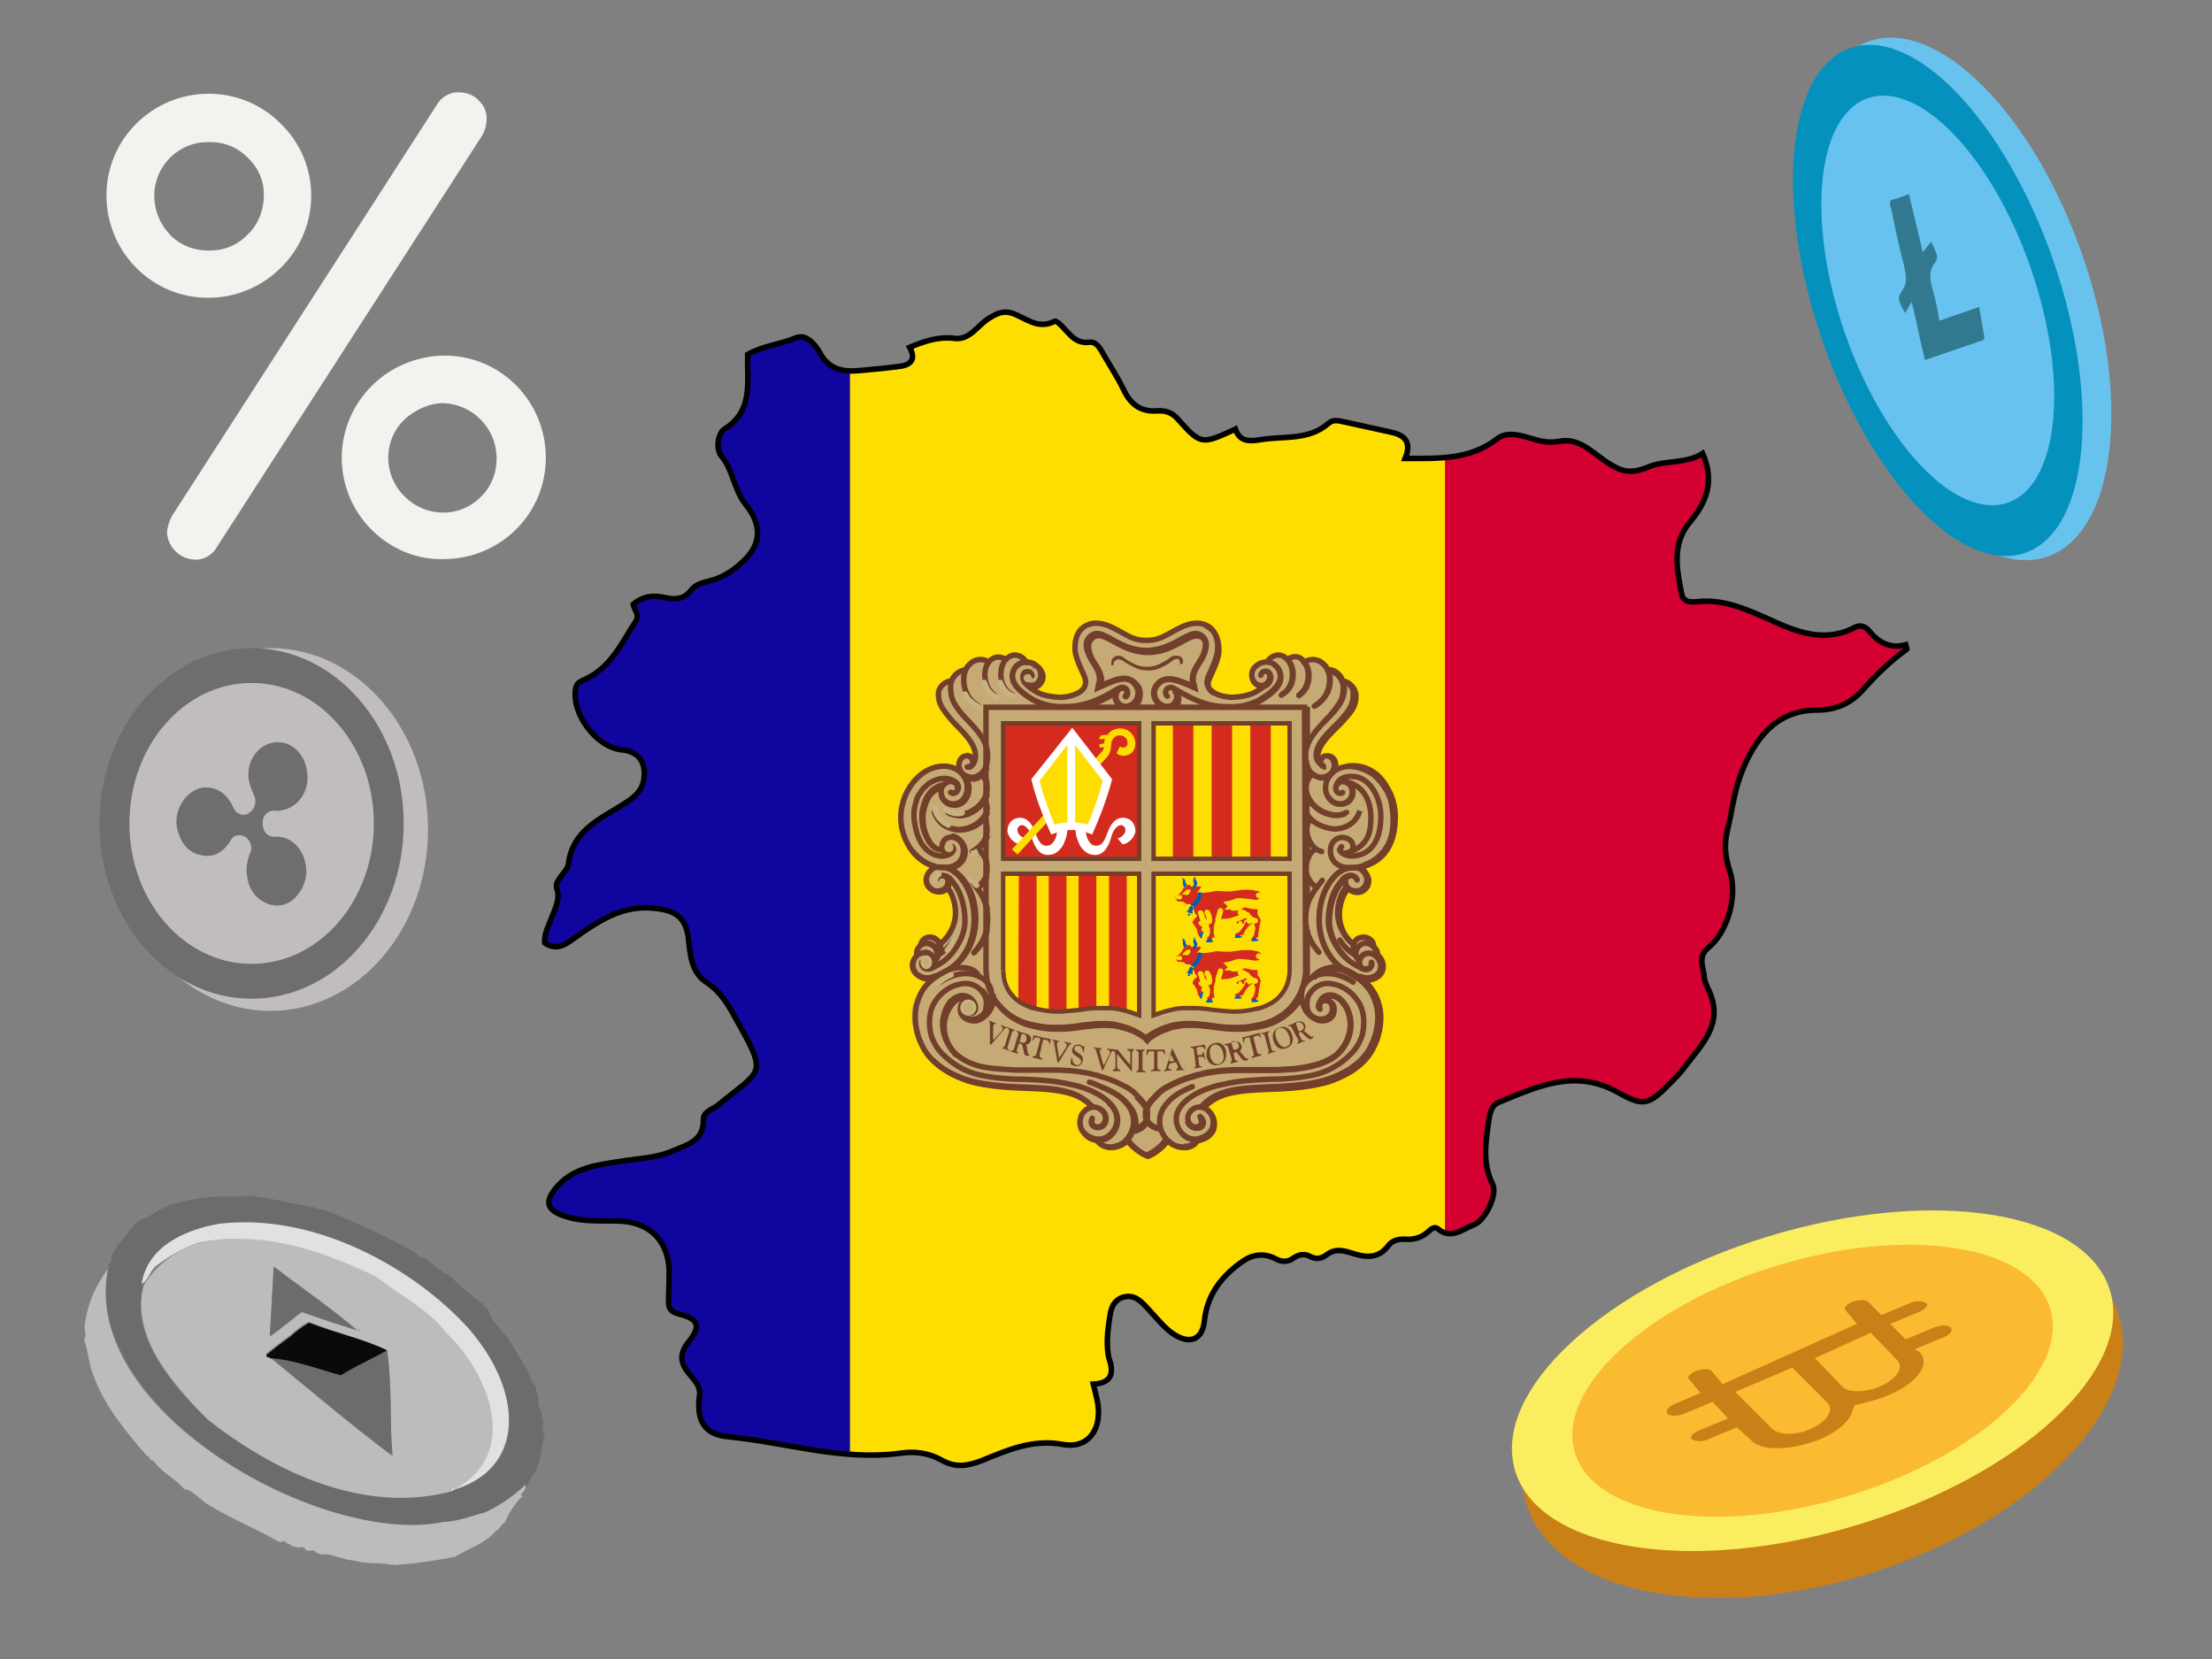 <?xml version="1.0" encoding="utf-8"?>
<!-- Generator: Adobe Illustrator 24.3.0, SVG Export Plug-In . SVG Version: 6.00 Build 0)  -->
<svg version="1.1" id="Layer_1" xmlns="http://www.w3.org/2000/svg" xmlns:xlink="http://www.w3.org/1999/xlink" x="0px" y="0px"
	 viewBox="0 0 400 300" style="enable-background:new 0 0 400 300;" xml:space="preserve">
<rect x="0" y="0" width="400" height="300" fill="#808080" stroke="none"/>
<style type="text/css">
	.st0{clip-path:url(#SVGID_2_);fill:#D50032;}
	.st1{clip-path:url(#SVGID_2_);fill:#FEDD00;}
	.st2{clip-path:url(#SVGID_2_);fill:#10069F;}
	.st3{clip-path:url(#SVGID_2_);fill:#C6AA76;}
	.st4{clip-path:url(#SVGID_2_);}
	.st5{fill:none;stroke:#713F2A;stroke-width:1.041;stroke-linejoin:round;}
	.st6{fill:none;stroke:#713F2A;stroke-width:1.037;stroke-linecap:round;}
	.st7{fill:none;stroke:#713F2A;stroke-width:1.276;}
	.st8{fill:none;stroke:#713F2A;stroke-width:1.121;}
	.st9{fill:none;stroke:#713F2A;stroke-width:1.121;stroke-linecap:round;}
	.st10{fill:none;stroke:#713F2A;stroke-width:1.041;stroke-linecap:round;}
	.st11{fill:none;stroke:#713F2A;stroke-width:1.057;}
	.st12{fill:none;stroke:#713F2A;stroke-width:1.197;}
	.st13{fill:none;stroke:#713F2A;stroke-width:1.356;}
	.st14{fill:none;stroke:#713F2A;stroke-width:0.929;}
	.st15{fill:none;stroke:#713F2A;stroke-width:0.997;}
	.st16{fill:none;stroke:#713F2A;stroke-width:1.037;}
	.st17{fill:none;stroke:#713F2A;stroke-width:0.881;}
	.st18{fill:none;stroke:#713F2A;stroke-width:0.987;stroke-linecap:round;}
	.st19{fill:none;stroke:#713F2A;stroke-width:0.987;}
	.st20{fill:none;stroke:#713F2A;stroke-width:0.987;stroke-linecap:square;}
	.st21{fill:#C6AA76;stroke:#C7B37F;stroke-width:0.513;}
	.st22{fill:#C6AA76;}
	.st23{fill:none;stroke:#C7B37F;stroke-width:0.987;stroke-linecap:round;}
	.st24{fill:none;stroke:#C7B37F;stroke-width:0.987;}
	.st25{fill:#713F2A;stroke:#713F2A;stroke-width:0.277;}
	.st26{fill:#713F2A;}
	.st27{clip-path:url(#SVGID_2_);fill:#D52B1E;}
	.st28{clip-path:url(#SVGID_2_);fill:#FFFFFF;}
	.st29{clip-path:url(#SVGID_2_);fill:#D52B1E;stroke:#D52B1E;stroke-width:0.513;}
	.st30{fill:#D52B1E;}
	.st31{fill:none;stroke:#FEDF00;stroke-width:0.987;stroke-linecap:round;}
	.st32{fill:#FCD900;stroke:#FEDF00;stroke-width:0.513;}
	.st33{fill:none;stroke:#FEDF00;stroke-width:0.987;}
	.st34{clip-path:url(#SVGID_2_);fill:#005EB8;}
	.st35{clip-path:url(#SVGID_2_);fill:none;stroke:#713F2A;stroke-width:0.797;}
	.st36{fill:none;stroke:#000000;stroke-miterlimit:10;}
	.st37{fill:none;}
	.st38{fill:#F3F2EF;}
	.st39{fill:#C98017;}
	.st40{fill:#FBED60;}
	.st41{fill:#FABA31;}
	.st42{fill:#68C2EE;}
	.st43{fill:#0491BE;}
	.st44{fill:#68C2EF;}
	.st45{fill:#31798F;}
	.st46{fill:#C1BDBE;}
	.st47{fill:#6E6E6E;}
	.st48{fill:#6C6C6C;}
	.st49{fill:#BCBCBC;}
	.st50{fill:#E1E1E1;}
	.st51{fill:#0A0A09;}
</style>
<g>
	<g>
		<defs>
			<path id="SVGID_1_" d="M197.7,250.3c0.4,1.7,0.8,2.9,0.9,4.2c0.4,4.4-2.1,7.5-6.4,6.7c-5.4-1-10,1-14.6,2.9
				c-2.6,1-4.8,1.4-7.4-0.1c-2.3-1.3-4.9-1.6-7.5-1.2c-10.6,1.4-20.7-2-31.1-3c-4.3-0.4-5.7-3-5.1-7.5c0.2-1.7-1-2.8-1.9-3.9
				c-1.6-1.9-1.8-3.6-0.1-5.7c2.3-2.9,1.9-4.2-1.8-5.1c-1.4-0.4-1.8-1-1.8-2.2c0-1.6,0.1-3.2,0.1-4.8c0.2-5.8-3.2-9.6-9-9.8
				c-3.2-0.1-6.5,0.2-9.6-0.8c-3.7-1.1-4.1-2.8-1.4-5.7c2.9-3.1,6.8-3.6,10.6-4.2c3.4-0.6,6.9-0.6,10.1-2c2.6-1.1,5.6-1.8,5.5-5.7
				c0-1.4,1.7-1.8,2.7-2.6c7.8-6.5,9.1-5.1,3.2-15.5c-1.4-2.6-2.8-5-5.4-6.7c-2.7-1.8-2.9-5-3.2-7.8c-0.4-3.7-2.2-5.1-5.7-5.5
				c-6.2-0.9-10.8,2.4-15.3,5.6c-1.6,1.2-3.1,1.9-5,0.6c-0.1-1.8,0.8-3.3,1.4-4.9c0.6-1.6,1.4-3.1,0.8-4.9c-0.3-0.9,0.3-1.6,0.8-2.3
				c0.5-0.7,1.2-1.4,1.3-2.2c0.7-5.8,5.3-7.9,9.5-10.5c2.1-1.3,4-2.5,4.2-5.3c0.2-2.8-1.2-4.5-4-4.8c-4.6-0.4-9.2-6.5-8.4-11.1
				c0.2-1.2,1.2-1.4,2-1.8c4.5-2.2,6.4-6.6,8.9-10.4c0.7-1.1-0.3-2-0.5-3c1.8-1.6,3.8-1.7,5.9-1.2c1.8,0.4,3.4,0.2,4.6-1.4
				c0.8-1,1.9-1.3,3.1-1.6c2.6-0.6,4.7-2,6.6-3.9c2.7-2.7,3.3-6,0.2-9.9c-2.2-2.7-2.3-6.3-4.5-8.9c-0.9-1.1-0.7-3.9,0.6-4.8
				c4.5-2.8,4.3-7,4.2-11.4c0-0.7,0-1.5,0-2.1c2.8-1.6,5.9-1.8,8.7-3c1.9-0.8,3.5,1.2,4.3,2.6c1.7,3.2,4.3,3.6,7.3,3.3
				c2.3-0.2,4.5-0.4,6.8-0.7c2.2-0.2,3.5-1.1,2.2-3.5c2.7-1.1,5.2-2,8.2-1.6c2.8,0.3,4.2-2.6,6.4-3.8c1.3-0.8,2.4-1.2,3.8-0.8
				c2.5,0.8,4.7,3.1,7.8,1.5c0.3-0.2,1.4,0.9,1.9,1.5c1.2,1.3,2.2,2.5,4.3,2.3c1.4-0.2,2,1.1,2.6,2.1c1.2,2.1,2.6,4.2,3.7,6.5
				c1.3,2.7,3.1,4,6.1,3.8c1.4-0.1,2.7,0.3,3.7,1.5c4.2,4.7,4.3,4.6,10.4,1.8c0.8,2.4,2.7,2.2,4.6,1.9c4.2-0.7,8.7,0.2,12.3-3
				c0.8-0.7,1.9-0.4,2.8-0.2c2.7,0.6,5.5,1.2,8.2,1.8c2.5,0.5,4.1,1.6,2.8,4.8c6,0,11.7,0.3,16.7-3.6c1.8-1.4,4.4-0.5,6.5,0.1
				c1.6,0.5,3,0.7,4.7,0.4c3.6-0.7,6,2.1,8.6,3.8c2.6,1.7,4.2,2.2,7.6,0.8c2.8-1.2,6.8-0.5,9.7-2.4c2.2,5.1,0.7,8.8-2.3,12.4
				c-3.3,3.9-2.4,8.5-1.5,13c0.3,1.6,1.8,1.5,2.9,1.4c4.6-0.5,8.6,1.3,12.7,3.1c5,2.3,10.2,4.5,15.8,1.5c1-0.5,2,0,2.6,0.8
				c1.7,2.1,3.8,3.1,6.5,2.4c0.1,0.5,0.3,0.8,0.2,0.8c-2.9,2.1-5.4,4.5-7.8,7.2c-2.1,2.4-4.7,3.8-8.4,3.8c-7.2,0-11.3,4.9-13.9,11.9
				c-1.2,3.3-1.5,6.5-2.3,9.7c-0.7,2.9-0.4,5,0.4,7.5c1.5,4.5-0.4,11.1-3.9,13.9c-2,1.6-0.8,3.6-0.7,5.4c0.1,0.9,0.6,1.8,1,2.7
				c2.4,5.8-1.5,9.4-4.5,13.4c-0.8,1.1-1.8,2.1-2.8,3.1c-3.8,3.9-4.8,4.1-9.4,1.5c-7.7-4.3-14.6-1-21.6,1.9
				c-1.3,0.6-1.5,2.1-1.7,3.3c-0.5,3.8-1.2,7.6,0.7,11.4c1,1.9-1.4,6.7-3.4,7.4c-2.1,0.8-4.1,2.7-6.5,0.7c-0.6-0.5-1.3,0.1-1.7,0.5
				c-1.2,1.1-2.6,1.5-4.2,1.4c-1.1-0.1-2.3,0.2-3,1.1c-2,2.7-4.5,2.1-7,1.3c-1.6-0.5-2.9-0.6-4.2,0.4c-0.9,0.7-1.9,0.9-3,0.3
				c-1.1-0.6-2.1-0.3-3,0.3c-1.1,0.8-2.2,0.7-3.3,0.1c-1.9-1-3.9-0.8-5.6,0.3c-3.9,2.6-6.7,6.1-7.2,10.9c-0.3,3.1-2.2,4.3-5,2.8
				c-2-1.1-3.4-3-4.9-4.6c-1.3-1.4-2.6-3.1-4.9-2.4c-2.2,0.8-2.2,2.9-2.5,4.8c-0.3,2-0.4,4.1,0,6.1
				C201.4,248,201.3,250.1,197.7,250.3z"/>
		</defs>
		<clipPath id="SVGID_2_">
			<use xlink:href="#SVGID_1_"  style="overflow:visible;"/>
		</clipPath>
		<path class="st0" d="M58,56.2h299v209.3H58V56.2z"/>
		<path class="st1" d="M58,56.2h203.3v209.3H58V56.2z"/>
		<path class="st2" d="M58,56.2h95.7v209.3H58V56.2z"/>
		<path class="st3" d="M198.4,112.6c3.6,0,5.1,3.1,8.7,3.1c2.2,0,3.5-0.7,5.5-1.8c1.4-0.8,2.2-1.2,3.8-1.2c1.6,0,2.6,0.5,3.4,1.8
			c0.5,0.8,0.8,2.3,0.6,3.1c-0.3,1.3-0.7,2.6-1.3,3.9c-0.3,0.7-0.6,1.2-0.6,2c0,1.9,2.6,2.6,4.4,2.6c0.4,0,3.6,0.1,5.6-2
			c-1.1,0-2.3-0.9-2.3-2c0-1.2,0.9-2.1,2-2.4c0.2-0.1,0.6,0.1,0.8,0c0.3-0.1,0.2-0.5,0.4-0.7c0.6-0.5,1-0.8,1.7-0.8
			c0.4,0,0.8,0.1,1.2,0.3c0.2,0.1,0.3,0.3,0.5,0.3c0.5,0,0.8-0.3,1.3-0.3c0.4,0,0.7,0.1,1.1,0.3c0.3,0.2,0.3,0.7,0.7,0.7
			c0.2,0,1.1-0.4,1.6-0.4c1,0,1.6,0.4,2.2,1.2c0.2,0.2,0.3,0.6,0.5,0.6c0.7,0.1,1.3,0.3,1.7,0.8c0.2,0.2,0.4,0.4,0.5,0.6
			c0.1,0.2,0.3,0.7,0.5,0.8c0.3,0.1,0.5,0.2,0.8,0.3c0.8,0.5,1.3,1.3,1.3,2.3c0,0.3-0.1,0.7-0.2,1c-0.9,3.1-3,4.1-5.1,6.7
			c-0.9,1.1-1.6,2-1.6,3.5c0,0.3,0.4,1,0.6,1.3c-0.1-0.7,0.2-1.5,0.9-1.5c1,0,1.8,0.7,1.9,1.7c0,0.3,0,0.6-0.2,0.9
			c0.6-0.4,1.2-0.6,1.9-0.7c0.3,0,0.6,0,0.9,0c1.6,0,3.3,0.9,4.3,1.8c3.2,2.7,3.6,6.7,3.4,7.8c-0.4,2.5-0.1,6.9-6.4,8.7
			c1.2,0.5,2,1.4,2,2.4c0,1.2-0.9,2.1-2.1,2.2c-0.6,0-1.2-0.2-1.6-0.6c-1.3,1.3-1.6,2.6-1.6,4.5c0,1,0.2,1.9,0.7,2.8
			c0.5,1.1,0.8,1.7,1.7,2.5c0.5-0.7,1-1.2,1.8-1.2c0.8,0,1.5,0.3,1.9,1c0.1,0.2,0,0.4,0.1,0.6c0.1,0.3,0.4,0.3,0.5,0.6
			c0.2,0.4,0,0.8,0.2,1.3c0.1,0.3,0.4,0.3,0.5,0.6c0.2,0.4,0.3,0.8,0.3,1.3c0,1.4-1.3,2.4-2.7,2.4c-0.4,0-0.7-0.2-1.1-0.1
			c0.8,0.8,1.4,1.2,2,2.1c0.9,1.4,1.1,2.4,1.3,4c0,0.3,0,0.5,0,0.8c0,2.1-0.3,3.4-1.3,5.2c-0.9,1.8-1.7,2.8-3.3,4
			c-2.5,1.8-4.4,2.4-7.5,3c-1.7,0.4-3.4,0.6-5.1,0.7l-6.6,0.3c-3.4,0.2-5.7,0.7-8.1,3.1c1.1,0.8,1.9,1.6,1.9,3
			c0,1.4-0.9,2.4-2.2,2.9c-0.3,0.1-0.5,0-0.8,0.2c-0.4,0.2-0.3,0.6-0.7,0.8c-0.5,0.3-1.1,0.5-1.8,0.5c-1.3,0-2.1-0.3-3-1.2
			c-1,0.9-1.4,1.6-2.5,2.3c-0.4,0.2-0.6,0.5-1,0.5c-0.7,0-1-0.4-1.6-0.8c-0.8-0.5-1.5-1.2-2.1-1.9c-1.1,0.6-1.7,1.1-2.9,1.1
			c-0.7,0-1.3-0.1-1.9-0.5c-0.3-0.2-0.4-0.5-0.7-0.7c-0.3-0.2-0.6-0.1-1-0.3c-1.4-0.6-2.3-1.7-2.3-3.2c0-1.3,0.9-2.2,2.1-2.8
			c-2.3-2.3-4.6-2.7-7.9-3l-6.6-0.3c-1.7-0.1-3.5-0.4-5.2-0.7c-1.5-0.2-2.4-0.3-3.8-1c-4.8-2.2-7.8-5.3-8.5-10.5
			c0-0.4-0.1-0.8,0-1.2c0-2.7,1.1-4.4,3-6.3c-0.5-0.1-0.8,0-1.3-0.1c-1.2-0.4-2.1-1.3-2.1-2.6c0-0.4,0.1-0.8,0.3-1.2
			c0.2-0.3,0.5-0.3,0.5-0.7c0.1-0.4,0-0.7,0.2-1.1c0.1-0.3,0.4-0.3,0.5-0.6c0.4-0.9,0.9-1.6,1.9-1.6c0.8,0,1.4,0.4,1.8,1.1
			c0.8-0.4,1-1,1.5-1.7c0.8-1.3,1.1-2.1,1.1-3.6c0-0.9-0.1-1.8-0.4-2.6c-0.2-0.7-0.3-1.2-0.8-1.7c-0.4,0.4-1,0.7-1.6,0.6
			c-1.3,0-2.4-1.2-2.4-2.5c0-0.9,0.5-1.8,1.4-2.2c-0.7-0.6-1.4-0.7-2.2-1.2c-1.2-0.8-1.6-1.6-2.5-2.8c-0.5-0.8-0.7-1.3-0.9-2.2
			c-0.3-0.9-0.5-1.9-0.5-2.9c0-0.3,0-0.5,0-0.8c0.3-2.3,0.7-3.7,2.2-5.5c0.9-1.1,1.4-1.7,2.7-2.3c1.1-0.5,1.7-0.8,2.9-0.8
			c0.3,0,0.6,0,0.9,0c0.5,0,0.9,0.2,1.4,0.4c0.2,0.1,0.5,0.4,0.5,0.2c0-0.2-0.1-0.4-0.1-0.6c0-1,0.7-1.9,1.7-1.9
			c0.7,0,1,0.6,1.3,1.2c0.2-0.3,0.3-0.7,0.3-1.1c0-1.6-0.9-2.4-1.9-3.7c-2.2-2.7-4.9-4-4.9-7.5c0-1,0.5-1.7,1.4-2.3
			c0.3-0.2,0.6,0,0.9-0.2c0.2-0.1,0.2-0.4,0.3-0.6c0.2-0.3,0.4-0.5,0.7-0.8c0.5-0.4,0.9-0.3,1.5-0.7c0.3-0.2,0.3-0.4,0.6-0.7
			c0.6-0.7,1.2-1.1,2.1-1.1c0.4,0,0.8,0,1.2,0.2c0.2,0.1,0.4,0.3,0.5,0.2c0.2-0.2,0.4-0.4,0.7-0.5c0.3-0.2,0.7-0.3,1-0.3
			c0.5,0,0.9,0.3,1.4,0.3c0.2,0,0.2-0.2,0.4-0.3c0.5-0.3,0.7-0.5,1.3-0.5c0.5,0,0.9,0.2,1.3,0.5c0.4,0.3,0.5,0.6,0.9,0.9
			c0.2,0.1,0.4,0.1,0.7,0.2c1.2,0.4,2.1,1.2,2.1,2.5c0,0.6-0.2,1.2-0.7,1.6c-0.4,0.4-0.8,0.3-1.3,0.5c1.7,1.3,3.1,1.7,5.3,1.7
			c2,0,4.4-0.8,4.4-2.8c0-0.9-0.5-1.4-0.9-2.2c-0.6-1.5-1-2.4-1-4c0-1.3,0.1-2.1,0.9-3.1C196.1,112.8,197.1,112.6,198.4,112.6
			L198.4,112.6L198.4,112.6z"/>
		<g class="st4">
			<path class="st5" d="M185.3,123.1c0.2,0.6,0.6,1,1.1,1.1c0.7,0.2,1.4-0.1,1.8-0.7c0.4-0.6,0.5-1.3,0.2-1.9
				c-0.2-0.4-0.4-0.8-0.8-1L185.3,123.1L185.3,123.1L185.3,123.1z"/>
			<path class="st6" d="M245.4,159.1c-0.6-1.3-2-0.7-2.1,0c-0.2,1.7,1.3,2.2,2.4,2c0.5-0.1,0.9-0.5,1.2-0.9c0.3-0.5,0.4-1.2,0.2-1.7
				c-0.2-0.5-0.5-1-1-1.3c-0.4-0.3-0.9-0.3-1.6-0.3c-2.6,0-4.9,3.1-5.6,6.3c-0.4,1.8-0.5,3.8-0.1,5.6c0.4,2,1.3,3.8,2.7,5.3
				c0.8,0.8,1.7,1.4,2.7,1.9c0.6,0.3,1.3,0.6,1.9,0.8c0.6,0.2,1.2,0.2,1.8,0c1.5-0.3,2.3-1.8,1.5-3.2c-0.6-1.2-2.5-1.9-3.4-0.3
				c-0.1,0.2-0.2,0.5-0.2,0.7c0,0.4,0.2,0.8,0.5,1.1c0.7,0.4,1.7,0.3,1.7-0.9"/>
			<path class="st7" d="M237.4,176.8c0.8-0.9,1.9-1.5,3.1-1.7c1.4-0.2,2.6,0.2,3.8,0.9c2.4,1.3,3.8,2.7,4.6,5.3
				c0.3,0.9,0.4,1.8,0.4,2.7c0,1.7-0.5,3.5-0.9,4.4c-0.4,0.8-1.4,4.2-7.2,6.5c-3.3,1.4-8.5,1.7-12,1.8c-4.9,0.2-9.3,0.4-11.9,3.6"/>
			<g>
				<path class="st8" d="M238.6,182.3c-0.1-0.5,0-1,0.4-1.6c0.5-0.7,1.7-1,2.7-0.4c0.5,0.2,0.9,0.6,1.2,1l0.5,0.7
					c0.2,0.4,0.4,0.8,0.5,1.2c1.1,3.3-0.7,6.8-3.1,8.2c-1.9,1.1-4.1,1.6-6.7,1.9c-1.2,0.1-1.9,0.1-3.1,0.2c-1,0-1.8,0-2.6,0l-1.9,0
					c-1.1,0-2.2,0-3.4,0c-1.4,0.1-2.4,0.1-3.5,0.3c-0.8,0.1-1.6,0.2-2.6,0.5c-0.3,0.1-0.6,0.1-0.8,0.2l-0.6,0.2
					c-1.6,0.4-3.1,1.1-4.6,1.9c-0.4,0.2-0.8,0.5-1.2,0.8c-0.2,0.2-0.4,0.4-0.6,0.6c-0.9,0.9-1.8,1.8-2,3.1c0,0.2,0,0.5,0,0.7
					c0,0.8,0.7,2,2.5,2.3 M212.4,124.7c0.4,0.7,0.6,1.1,0.4,1.8c-0.3,0.8-0.8,1.3-1.7,1.3c-1.9,0-3-2.2-2.1-3.6
					c1.5-2.5,4.3-1.1,7,0.1c-0.1-0.6-0.4-0.8-0.3-1.6c0.1-2,1.5-2.9,2.1-4.7c0.3-1.1,0.5-2-0.3-2.8c-0.7-0.7-1.5-0.7-2.4-0.3
					c-1.8,0.7-4,2.7-7.8,2.8c-3.8-0.1-6-2.1-7.8-2.8c-0.9-0.4-1.7-0.4-2.4,0.3c-0.8,0.8-0.7,1.7-0.3,2.8c0.6,1.8,2,2.7,2.1,4.7
					c0,0.8-0.2,1-0.3,1.6c2.7-1.2,5.6-2.8,7-0.1c0.8,1.5-0.3,3.6-2.1,3.6c-0.8,0-1.4-0.5-1.7-1.3c-0.2-0.6,0-1.3,0.4-1.8"/>
				<path class="st9" d="M205,123.4c0.7,0.5,1.2,1.2,1.1,2.3c-0.1,1.2-0.4,1.5-1.3,2.1 M206,126.1c0,0.7-0.4,1.3-1.1,1.5"/>
			</g>
		</g>
		<path class="st3" d="M187.3,120.4l0.3,0.2l0.3,0.4l0.2,0.5l0.1,0.4l0,0.5l0,0.3l-0.1,0.4l-0.2,0.3l-0.3,0.3l-0.4,0.2l-0.5,0.1
			l-0.4,0.1l-0.5-0.2l-0.4-0.3l-0.3-0.4l-0.2-0.5v-0.2L187.3,120.4L187.3,120.4L187.3,120.4z"/>
		<g class="st4">
			<path class="st10" d="M186.6,122.2c-0.1-0.8-1-0.9-1.4-0.5c-0.5,0.7-0.1,1.9,0.9,2.2c0.7,0.2,1.4-0.1,1.8-0.7
				c0.6-0.9,0.4-2.2-0.5-2.8l-0.1-0.1c-1.3-1-3.3-0.7-4,0.9c-0.9,2.1,1,3.7,2.8,4.9c2.2,1.5,4.7,1.8,6.6,1.7c4.3,0,7.5-2.1,9.6-3.3
				c0.5-0.3,1-0.2,1.3,0.1c0.3,0.4,0.3,1-0.1,1.3"/>
			<path class="st11" d="M173.9,180.1l-1,0.3l-1,0.7l-0.4,0.6l-0.5,0.9l-0.2,0.7l-0.2,0.9l-0.1,0.7 M179.4,180.2l-0.1,0.8l-0.1,0.6
				l-0.4,1l-0.7,0.9l-0.7,0.6l-0.5,0.3l-0.7,0.2"/>
			<path class="st12" d="M207.4,202.5c-0.2,0.8-0.9,1.7-2.5,2l-0.3,0.1"/>
			<path class="st13" d="M246.9,177.8c1,1,1.8,2.2,2.2,3.6c0.3,0.9,0.4,1.8,0.4,2.7c0,1.7-0.5,3.5-0.9,4.4c-0.4,0.8-1.4,4.2-7.2,6.5
				c-3.3,1.4-8.5,1.7-12,1.8c-4.8,0.2-9.2,0.4-11.8,3.4"/>
			<path class="st14" d="M239.1,180.9c0.4-0.5,1.6-1.1,2.7-0.5c0.4,0.2,0.8,0.6,1.1,1"/>
			<path class="st13" d="M245.7,176.7l0.7,0.2c0.6,0.2,1.2,0.2,1.8,0c1.3-0.4,2.2-1.6,1.5-3.2c-0.2-0.4-0.5-0.7-0.8-1"/>
			<path class="st10" d="M170.3,142.1c-0.9,0.5-1.5,0.7-2.2,1.5c-0.5,1-1,2.1-1.2,3.2 M188.4,122.6c0,0.8-0.6,1.3-1.4,1.5"/>
			<path class="st15" d="M243.6,138.5c2.2,0,8.6,1.7,8.7,9.2c0,7.5-4.6,8.7-6.5,9.2"/>
			<path class="st16" d="M244.2,138.5c3.8-0.2,7.7,2.6,7.9,9.6c0.1,5.5-3.7,7.9-5.6,8.4"/>
			<path class="st17" d="M242,164.8l0.1-0.7l0.2-1.2l0.4-0.9l0.4-0.8l0.5-0.6 M247.2,159l-0.1,0.7l-0.2,0.5l-0.3,0.5l-0.4,0.3
				l-0.6,0.2l-0.5,0l-0.4-0.1 M238.1,136.5l0.2-0.8l0.3-0.7l0.5-0.7l0.8-1l0.6-0.7l1-1l0.9-0.9l0.5-0.6l0.7-0.9l0.6-1l0.4-0.8l0.2-1
				l0.1-1.3l-0.1-0.4 M239.1,184.6l0.8-0.2l0.6-0.3l0.3-0.3l0.2-0.4l0.2-0.6l0-0.4 M167.2,176.8l0.6,0l0.7-0.1l0.7-0.3 M171.5,159.5
				l-0.1,0.7l-0.2,0.3l-0.2,0.3l-0.3,0.2l-0.3,0.2l-0.4,0.1l-0.3,0 M174.3,153.9l-0.2,1l-0.2,0.4l-0.4,0.6l-0.5,0.4l-0.6,0.3
				l-1.1,0.3 M178.5,138.3l-0.2,0.6l-0.3,0.4l-0.3,0.5l-0.5,0.4l-0.6,0.3l-0.5,0.1l-0.3,0 M176,137.8l0,0.5"/>
			<g>
				<path class="st18" d="M176.8,153.4c-0.3,0.3-0.6,0.5-1,0.6 M246.2,175c0,0,0.2,0.1,0.2,0.1c0.7,0.4,2-0.1,1.6-1.1"/>
				<path class="st19" d="M243.9,160.7c0.5,0.6,1.4,0.8,2.1,0.6c0.5-0.1,0.9-0.5,1.2-0.9c0.3-0.5,0.4-1.2,0.2-1.7
					c-0.1-0.3-0.2-0.5-0.4-0.8c-0.2-0.3-0.4-0.5-0.6-0.7c-0.1,0-0.1-0.1-0.2-0.1 M249.1,173c0.1-0.6-0.1-1.3-0.6-1.7
					c-0.1-0.1-0.3-0.3-0.4-0.4 M248.4,171.1c0-0.9-0.7-1.5-1.6-1.6 M244.8,170.8c-0.2-0.2-0.4-0.3-0.6-0.5c-1.3-1.3-2-3.1-2-5
					c0-1.9,0.8-3.9,1.7-4.7 M217.4,200.2l0.8-0.8l0.6-0.4l1.1-0.7l1-0.5l0.7-0.2l1.4-0.3l1.7-0.3 M211,206.1c-0.6,0.9-2,2.3-3.6,2.9
					c-1.5-0.6-3-2-3.6-2.9"/>
				<path class="st18" d="M204.9,204.2c-0.2,0.7-0.5,1.4-1,1.9"/>
				<path class="st19" d="M205.1,203.2l-0.2,1 M203.8,206.2l-0.4,0.4l-0.8,0.4l-0.9,0.3 M199,124.2c0.2-0.4,0.2-0.8,0.2-1.2
					c-0.1-2-1.5-2.9-2.1-4.7c-0.3-1.1-0.5-2,0.3-2.8c0.7-0.7,1.5-0.7,2.4-0.3c1.8,0.7,4,2.7,7.8,2.8c-3.8-0.1-6-2.1-7.8-2.8
					c-0.9-0.4-1.8-0.5-2.5,0.2c-0.8,0.8-0.6,1.8-0.2,2.9c0.6,1.8,2,2.7,2,4.7c0,0.4-0.1,0.8-0.2,1.2 M207.6,117.9
					c3.7-0.2,7-2.7,8-2.9c0.9-0.2,1.4-0.1,2.1,0.5c-0.7-0.6-1.4-0.6-2.3-0.3c-1.8,0.7-4,2.7-7.8,2.8 M244.8,170.8
					c-1.8-1.4-2.9-3.5-2.9-5.8c0-1.9,0.8-3.9,1.7-4.7 M210.9,206c-0.6,0.9-2,2.3-3.6,2.9c-1.5-0.6-3-2-3.6-2.9"/>
				<path class="st18" d="M201.3,125.2l1.1-0.6c0.5-0.3,1.1-0.2,1.3,0.1c0.3,0.4,0.3,1-0.1,1.3"/>
				<path class="st19" d="M195.7,127.8c2.6-0.5,4.7-1.7,6.2-2.6 M217.1,202c0.1,0.1,0.3,0.3,0.3,0.4c0.1,0.1,0.1,0.3,0.2,0.4
					c0.1,0.5-0.2,1.1-0.8,1.2c-0.1,0-0.1,0-0.2,0c-0.7,0.1-1.4-0.3-1.6-0.9 M195.6,127.7c2.6-0.5,4.7-1.7,6.2-2.6 M247.4,175.1
					c-0.5,0.2-0.8,0.2-1.4-0.1c-0.2-0.1-0.5-0.3-0.9-0.5c-1.2-0.7-2.6-1.7-3.9-4.2c-0.4-0.7-0.6-1.4-0.8-2.1c-0.1-0.5-0.2-1-0.2-1.6
					c0-1,0.1-2,0.3-2.9c0.3-1.5,0.9-3,1.9-4.2c0.5-0.7,1-1.2,2-1.2 M177.3,139.9c0.8,0.7,1.3,1.6,1.2,2.7c0,1.4-1.2,3.8-4.2,4.6
					c-1,0.3-2.1,0.2-3-0.4 M177.8,144.8c0.5,0.3,0.8,0.9,0.7,1.5c0,0.5-0.3,1.1-0.9,1.8c-1.1,1.2-2.5,1.8-4.1,1.9
					c-1,0-2-0.3-2.8-0.8c-0.9-0.6-1.5-1.5-1.8-2.5"/>
				<path class="st19" d="M177.7,147.9c0.6,0.6,0.8,1.3,0.8,2.1c0,1.3-0.5,2.3-1.7,3.3c-0.3,0.2-0.6,0.5-0.9,0.7 M236.4,143.7v1.7
					 M236.2,143.3v2.3 M236.4,138.3v3 M236.2,137.6v4.2 M235.4,180.1c-0.5,1-1.1,1.9-2,2.7c-0.8,0.8-1.7,1.4-2.7,1.9
					c-1,0.5-2,0.8-3.1,1c-1.1,0.2-2.1,0.4-3.2,0.4c-1,0-2,0-3-0.1c-1.2-0.1-1.9-0.3-3.2-0.4c-0.9-0.1-1.7-0.2-2.6-0.2
					c-0.9,0-1.8,0-2.7,0.2c-0.8,0.1-1.6,0.4-2.4,0.7c-1.3,0.5-2.7,1.4-3,1.8c-0.3-0.4-1.7-1.3-3-1.8c-0.8-0.3-1.6-0.5-2.4-0.7
					c-0.9-0.2-1.8-0.2-2.7-0.2c-0.9,0-1.7,0.1-2.6,0.2c-1.2,0.1-1.9,0.3-3.2,0.4c-1,0.1-2,0.1-3,0.1c-1.1,0-2.2-0.2-3.2-0.4
					c-1.1-0.2-2.1-0.5-3.1-1c-1-0.5-1.9-1.1-2.7-1.9l-0.3-0.3 M201.2,207.4l0.8-0.1 M216.2,206.2l0.8-0.1l0.8-0.3l0.6-0.3l0.8-0.9
					l0.2-0.3l0.1-0.8l0-0.4 M241.4,139.2c0.4-1.2-0.1-2.5-1.3-2.5 M178.5,158.4c-0.3,0.9-0.9,1.7-1.7,2.2 M178.5,138.8
					c-0.3,0.8-0.9,1.5-1.7,1.9c-0.9,0.4-1.9,0-2.4-0.4"/>
				<path class="st18" d="M172,143.3c0.7,0.4,1.4-0.2,1.3-1.1c-0.1-0.6-0.6-1-1.2-1"/>
				<path class="st19" d="M174.9,182.7c0.2,0.1,0.2,0.3,0.4,0.4c0.3,0.1,0.6,0.2,0.9-0.2c0.4-0.5,0.2-1.3-0.2-1.8
					c-0.7-0.7-1.8-0.9-2.7-0.4c-0.5,0.2-0.9,0.6-1.2,1l-0.5,0.7c-0.2,0.4-0.4,0.8-0.5,1.2c-1,2.7,0.2,5.6,1.9,7.3"/>
				<path class="st18" d="M217,201.9c0.1,0.1,0.2,0.2,0.3,0.4c0.1,0.1,0.1,0.3,0.1,0.4c0.1,0.5-0.2,1.1-0.8,1.2c-0.1,0-0.1,0-0.2,0
					c-0.7,0.1-1.3-0.3-1.6-0.9"/>
				<path class="st19" d="M240,121.1c1.6,0.3,2.9,1.6,2.9,3.3c0,2.1-0.7,2.8-1.8,4.3c-1.2,1.6-5,4.5-5,7.8c0,2,0.6,3.3,2,3.9
					c0.9,0.4,2,0,2.5-0.5c1.2-1.1,0.7-3-0.5-3.2c-1.5-0.3-1.8,2.1-0.3,2 M248.1,170.9c-0.1-0.9-1-1.6-1.9-1.4
					c-0.9,0.1-1.5,0.9-1.5,1.7c0,0.5,0.2,0.9,0.5,1.2 M237.4,139.9c-0.8,0.7-1.3,1.6-1.2,2.7c0,1.4,1.2,3.8,4.2,4.6
					c1.1,0.3,2.2,0.3,2.9-0.1 M170.4,142.3c-0.9,0.3-1.7,0.8-2.3,1.6c-0.6,0.8-0.9,1.9-1.1,2.8c-0.2,1-0.1,2.1,0.1,3.1
					c0.2,0.9,0.6,1.8,1.1,2.6c0.1,0.2,0.3,0.4,0.5,0.6c0.2,0.1,0.3,0.3,0.5,0.4 M199.1,196.5c2.3,1,3.9,1.8,5.3,4
					c0.4,0.7,0.6,1.5,0.6,2.3c0,1.4-0.6,2.6-1.6,3.6c-0.8,0.8-2,1.1-3.1,1c-0.9-0.1-1.7-0.7-1.9-1.2 M176.7,153.5
					c1.3,1,1.8,2,1.8,3.5c0.1,1.4-0.7,2.7-1.9,3.5"/>
				<path class="st18" d="M175.6,159.2c1.9,2.4,2.9,3.8,3,6.6c0.1,2.7-0.8,4.5-2.4,6.4"/>
				<path class="st19" d="M212.1,127.9c0.4-0.3,0.6-0.6,0.7-1c0.2-0.7,0.2-1.3-0.1-1.8c0.5,0.6,0.5,1.1,0.4,1.8
					c-0.1,0.5-0.4,0.7-0.7,1 M236.4,168.1v7.5h0c0,0.4,0,0.8-0.1,1.2l-0.1,0.8"/>
				<path class="st19" d="M236.2,167.4v8.1h0c0,0.4,0,0.8-0.1,1.2l-0.2,1.2 M236.2,157.9v6.8 M236.4,158.4v5.5 M236.4,151.4v4.1
					 M236.2,150.9v5.1 M236.4,147.2v1.6 M236.2,146.8v2.3 M235.4,179.6l-0.2,0.3c-0.5,1-1.1,1.9-2,2.7c-0.8,0.8-1.7,1.4-2.7,1.9
					c-1,0.5-2,0.8-3.1,1c-1.1,0.2-2.1,0.4-3.2,0.4c-1,0-2,0-3-0.1c-1.2-0.1-1.9-0.3-3.2-0.4c-0.9-0.1-1.7-0.2-2.6-0.2
					c-0.9,0-1.8,0-2.7,0.2c-0.8,0.1-1.6,0.4-2.4,0.7c-1.3,0.5-2.7,1.4-3,1.8c-0.3-0.4-1.7-1.3-3-1.8c-0.8-0.3-1.6-0.5-2.4-0.7
					c-0.9-0.2-1.8-0.2-2.7-0.2c-0.9,0-1.7,0.1-2.6,0.2c-1.2,0.1-1.9,0.3-3.2,0.4c-1,0.1-2,0.1-3,0.1c-1.1,0-2.2-0.2-3.2-0.4
					c-1.1-0.2-2.1-0.5-3.1-1c-1-0.5-1.9-1.1-2.7-1.9c-0.4-0.4-0.8-0.8-1.2-1.3 M179.6,179.8c0.2,1.3-0.2,2.6-1.1,3.6
					c-0.4,0.4-1.3,1.2-2.3,1.2c-1.8,0-2.3-1.2-2.4-1.5 M177.5,179c0.3,0.3,0.6,0.7,0.9,1.2c0.4,0.8,0.3,2.2,0,2.9
					c0,0.1-0.1,0.2-0.1,0.2 M168.7,191.7c1.1,1.1,2.6,2.3,5.1,3.3c3.3,1.4,8.5,1.7,12,1.8c4.7,0.2,9,0.4,11.7,3.3 M205.5,198.3
					c0.8,0.8,1.6,1.6,1.9,2.6 M204,206.2c-0.9,0.9-2.2,1.4-3.4,1.3c-0.8-0.1-1.5-0.5-2-1.2 M196.1,204.9c0,0.1,0.1,0.1,0.1,0.2
					c0.6,0.7,1.5,1.1,2.4,1.1 M211.2,206.2c-0.6,0.9-2,2.3-3.6,2.9c-1.5-0.6-3-2-3.6-2.9l-0.1-0.2 M211.2,206.2
					c0.1,0.1,0.2,0.2,0.3,0.3c0.8,0.8,2,1.1,3.1,1c0.8-0.1,1.5-0.5,1.9-1.2c0.1-0.1,0.2-0.2,0.2-0.3"/>
				<path class="st19" d="M216.4,206l-0.3,0.6l-0.5,0.4l-0.8,0.3l-0.7,0"/>
				<path class="st19" d="M218.3,200.7c0.5,0.4,0.8,0.8,1.1,1.4c0.1,0.4,0.2,0.7,0.2,1.1c0,0.7-0.2,1.4-0.7,1.9
					c-0.6,0.7-1.6,1.1-2.5,1.2h-0.2 M216.3,206.1c-0.9,0-1.8-0.3-2.4-1 M243.6,173.4c-0.9-0.9-1.7-1.9-2.2-3
					c-0.4-0.7-0.6-1.4-0.8-2.1c-0.1-0.5-0.2-1-0.2-1.6c0-1,0.1-2,0.3-2.9c0.3-1.5,0.9-3,1.9-4.2c0.3-0.4,0.6-0.7,1-1 M242.9,123.2
					c1.2,0.1,2.3,1.4,2.3,2.6c0,1.8-0.6,2.6-2.1,4.3c-1.2,1.5-4.9,4.2-4.8,6.8c0.1,0.5,0.2,0.9,0.5,1.3 M237.3,139.9
					c0.3,0.3,0.6,0.5,1,0.6c0.7,0.3,1.4,0.2,2-0.1 M230.4,120.2c0.4,0.3,0.8,0.7,1,1.2c0.9,2.1-1,3.7-2.8,4.9
					c-1.2,0.8-2.5,1.3-3.9,1.5 M228.4,124.2c-0.6,0-1.1-0.3-1.5-0.7c-0.1-0.1-0.2-0.3-0.3-0.5 M219.6,125.4
					c-0.2-0.1-0.4-0.3-0.6-0.4c-0.5-0.5-0.7-1.4-0.4-2c0.3-0.9,1.7-3.4,1.8-5.1c0.1-2.6-0.9-4.2-2.5-4.8"/>
				<path class="st18" d="M220.3,117.2l-0.1,1l-0.3,1l-0.5,1.4l-0.4,0.9l-0.4,0.9l-0.2,0.6l-0.1,0.5l0.1,0.4 M236.2,182.8
					c0.1,0.1,0.2,0.3,0.3,0.4c0.3,0.5,1.5,1.4,2.5,1.4c1.8,0,2.2-1.2,2.2-1.5c0.2-1.3-0.2-1.7-0.9-2.1c-0.3-0.1-0.6-0.2-0.9-0.1"/>
				<path class="st19" d="M168.7,176.9c-0.6,0.2-1.2,0.2-1.7,0c-1.3-0.4-2.4-1.7-1.8-3.2 M171.4,158.8c0.1,0.1,0.2,0.3,0.2,0.5
					c0.2,1.7-1.3,2.2-2.4,1.9c-0.6-0.2-1.1-0.6-1.4-1.1c-0.2-0.3-0.3-0.7-0.3-1.1 M177.9,148.1c0.3,0.2,0.4,0.5,0.6,0.8
					 M177.9,144.9c0.2,0.2,0.4,0.4,0.5,0.6"/>
				<path class="st18" d="M178.5,147.1c-0.2,0.4-0.4,0.8-0.7,1.1c-1.1,1.2-2.5,1.8-4.1,1.9c-1,0-2-0.3-2.8-0.8
					c-0.9-0.6-1.6-1.5-1.9-2.6"/>
				<path class="st19" d="M177.4,140c0.5,0.4,0.9,1,1.1,1.6"/>
				<path class="st18" d="M178.5,143.7c-0.6,1.8-2.1,3.2-4,3.7c-1.1,0.3-2.6-0.1-3.1-0.5"/>
				<path class="st19" d="M170.2,143.4c0.1,1.2,0.9,2.2,2.5,2.2c2.2,0,3.5-3.2,1.6-5.4"/>
				<path class="st18" d="M165.2,154.1c0.3,0.4,0.7,0.8,1.1,1.1c0.8,0.7,1.8,1.2,2.8,1.5 M171.6,157c2-0.2,3.1-1.7,2.9-3.4
					c-0.2-1.3-1.4-2.3-2.2-2.4"/>
				<path class="st19" d="M174.8,136.6c0.7,0,1.3,0.6,1.3,1.3l0,0.1"/>
				<path class="st18" d="M174.6,125c0.4,1.2,1.3,2.1,2.4,2.7 M244.3,142.1c0.8,1.1,0.3,3.3-1.9,3.3c-0.8,0-1.6-0.4-2.1-1.2"/>
				<path class="st19" d="M236.4,127.8v7.4"/>
				<path class="st18" d="M171.9,143.3c0.7,0.5,1.5-0.3,1.2-1.2c-0.2-0.6-1.1-1.2-2.2-0.4c-1.3,0.9-0.9,3.6,1.5,3.7
					c2.2,0,3.5-3.2,1.6-5.4c-1.9-2.2-5.3-1.7-7.5,0.1c-1.7,1.4-2.8,3.3-3.3,5.4c-0.2,0.8-0.3,1.6-0.3,2.4c0,1.9,0.6,3.8,1.7,5.5
					c0.2,0.3,0.4,0.5,0.6,0.8c0.3,0.3,0.6,0.6,0.9,0.9c1.3,1.1,2.9,1.9,4.9,1.8c2.2-0.1,3.4-1.6,3.2-3.4c-0.2-1.8-2-2.6-3.2-1.8
					c-0.8,0.6-1.1,2.3,0.3,2.7c0.8,0.2,1.5-0.8,0.9-1.3 M232.8,119.2c1.3-0.7,2.2-0.6,3,0.4c0.7,1,0.9,2.2,0.7,3.4
					c-0.3,1.3-0.6,1.8-1.6,2.7 M235.8,119.8c1.4-1,3-0.5,3.9,0.7c0.6,0.9,0.8,1.7,0.7,2.9c-0.1,1.8-1.1,3.4-2.7,4.3"/>
				<path class="st19" d="M242.6,123.1c1.2,0.1,2.2,1.2,2.1,2.4c0,1.8-0.5,2.6-1.9,4.3c-1.2,1.5-4.9,4.2-4.8,6.8
					c0,1,0.9,1.9,1.6,1.9"/>
				<path class="st18" d="M242.8,143.3c-0.7,0.5-1.5-0.3-1.2-1.1c0.3-0.6,1-1.3,2.2-0.5c1.3,0.9,0.9,3.6-1.5,3.7
					c-2.2,0-3.7-3.1-1.6-5.4c1.9-2.1,5.5-1.7,7.7,0.1c0.9,0.8,2.9,2.8,3.3,5.6c0.5,3.3,0.4,7.3-3,9.8c-1.5,1-3.2,1.5-4.9,1.4
					c-2.2-0.1-3.4-1.6-3.2-3.4c0.2-1.8,1.9-2.5,3.2-1.8c1.3,0.7,1.1,2.5-0.3,2.7c-0.8,0.1-1.5-0.8-0.9-1.3"/>
				<path class="st19" d="M241.6,142.2c0.4-1.6,1.8-1.8,2.9-1.8c3.1,0,5.2,3.7,5.2,7.2c0,4.5-1.9,7.1-5.2,7.2
					c-0.8,0-2.3-0.4-2.3-1.4"/>
				<path class="st20" d="M243.5,141.4c3.2,0.7,4.4,3.6,4.4,6.4c0,2.3-0.2,5.4-4.7,6.5"/>
				<path class="st19" d="M248.8,172.7c0.2-1-0.5-1.9-1.5-2.1c-1-0.2-1.9,0.5-2.1,1.5c-0.1,0.7,0.1,1.3,0.7,1.8"/>
				<g>
					<path class="st18" d="M242.3,170c0.7,1.2,1.7,2.1,2.9,2.8 M244.7,177.6c-1.5-1-4.4-2.3-7.1-1c-1,0.5-1.6,1.1-2,2
						c-0.5,1.5-0.2,3.2,0.8,4.5c0.4,0.4,1.3,1.2,2.3,1.2c1.8,0,2.2-1.2,2.2-1.5c0.2-1.3-0.5-1.8-0.9-1.9c-0.3-0.1-1.3-0.1-1.5,0.6
						c-0.1,0.3-0.1,0.7,0.1,0.9"/>
					<path class="st18" d="M217.1,202.2c0.5,1-0.1,1.5-0.7,1.6c-1,0.1-1.5-0.7-1.6-1.4c-0.1-1.1,0.8-2.1,1.9-2.2l0.2,0
						c1,0,1.9,0.7,2.3,1.6c0.1,0.4,0.2,0.7,0.2,1.1c0,0.7-0.2,1.4-0.7,1.9c-0.6,0.7-1.6,1.1-2.5,1.2c-2,0.1-3.5-1.8-3.5-3.6
						c0-3.6,5.3-5.6,7.5-6.1c2.6-0.6,4.2-0.9,8.4-1.1c1.7-0.1,2.9,0,4.7-0.2c1.4-0.1,2.8-0.3,4.2-0.6c2.2-0.5,4.2-1.5,5.9-3
						c1.4-1.2,2.1-2.1,2.8-3.8c0.5-1.5,0.8-4.4-0.6-6.5c-1.1-1.7-2.8-2.9-4.8-3.2c-1.7-0.3-3.3,0.5-4.2,2.2c-0.4,0.8-0.3,2.2,0,2.9
						c0.5,0.8,1.3,1.3,2.2,1.4c1.8,0,2.2-1.2,2.2-1.5c0.2-1.3-0.5-1.8-0.9-1.9c-0.3-0.1-1.3-0.1-1.5,0.6c-0.1,0.3-0.1,0.7,0.1,0.9
						 M215.6,196.5c-2.3,1-3.9,1.8-5.3,4c-0.4,0.7-0.6,1.5-0.6,2.3c0,1.4,0.6,2.6,1.6,3.6c0.8,0.8,2,1.1,3.1,1
						c0.9-0.1,1.7-0.7,1.9-1.2"/>
				</g>
				<path class="st19" d="M238,153.5c-1.1,0.4-1.8,2-1.8,3.5c-0.1,1.4,0.7,2.7,1.9,3.5"/>
				<path class="st18" d="M239.1,159.2c-1.9,2.4-2.9,3.8-3,6.6c-0.1,2.7,0.8,4.5,2.4,6.4"/>
				<path class="st19" d="M229,119.8l0.2-0.2c0.8-1.2,2.2-1.5,3.2-0.7c1.2,0.9,1.5,2.5,1.2,4.2c-0.3,1.1-0.9,2-1.9,2.5"/>
				<path class="st18" d="M181.9,119.2c-1.2-0.6-2.2-0.5-3,0.4c-0.9,1-0.9,2.5-0.7,3.4c0.3,1.3,0.6,1.8,1.6,2.7"/>
				<path class="st19" d="M178.9,119.8c-1.4-1-3-0.5-3.9,0.7c-0.6,0.9-0.8,1.7-0.7,2.9c0.1,1.8,1.1,3.4,2.7,4.3"/>
				<path class="st19" d="M174.7,121.1c-1.6,0.2-2.8,1.5-2.8,3.1c0,2.1,0.5,2.9,1.7,4.5c1.2,1.6,5,4.5,5,7.8c0,2-0.6,3.3-2,3.9
					c-0.9,0.4-2,0-2.5-0.5c-1.2-1.1-0.7-3,0.5-3.2c1.5-0.3,1.8,2.1,0.3,2 M172.1,123.1c-1.2,0.1-2.4,1.1-2.4,2.4
					c0,1.8,0.7,2.6,2.1,4.4c1.2,1.5,4.7,4.2,4.6,6.8c0,1-0.7,2.2-1.3,2"/>
				<path class="st18" d="M169.3,159.1c0.6-1.3,2-0.7,2.1,0c0.2,1.7-1.3,2.2-2.4,2c-0.5-0.1-0.9-0.5-1.2-0.9
					c-0.3-0.5-0.4-1.2-0.2-1.7c0.1-0.3,0.2-0.5,0.4-0.8c0.2-0.2,0.4-0.4,0.6-0.6c0.4-0.3,0.9-0.3,1.6-0.3c2.6,0,4.9,3.1,5.6,6.3
					c0.4,1.8,0.5,3.8,0.1,5.6c-0.4,2-1.3,3.8-2.7,5.3c-0.8,0.8-1.7,1.4-2.7,1.9c-0.6,0.3-1.3,0.6-1.9,0.8c-0.6,0.2-1.2,0.2-1.8,0
					c-1.3-0.4-2.2-1.6-1.5-3.2c0.5-1.2,2.5-1.9,3.4-0.3c0.1,0.2,0.2,0.5,0.2,0.7c0,0.4-0.2,0.8-0.5,1.1c-0.7,0.4-1.7,0.3-1.7-0.9"/>
				<path class="st19" d="M167.3,175.1c0.5,0.2,0.8,0.2,1.4-0.1c0.2-0.1,0.5-0.3,0.9-0.5c1.2-0.7,2.6-1.7,3.9-4.2
					c0.4-0.7,0.6-1.4,0.8-2.1c0.1-0.5,0.2-1,0.2-1.6c0-1-0.1-2-0.3-2.9c-0.3-1.5-0.9-3-1.9-4.2c-0.5-0.7-1-1.2-2-1.2 M165.8,172.7
					c-0.2-1,0.5-1.9,1.5-2.1c1-0.2,1.9,0.5,2.1,1.5c0.1,0.7-0.1,1.3-0.7,1.8 M166.5,170.9c0.1-0.9,1-1.6,1.9-1.4
					c0.9,0.1,1.5,0.9,1.5,1.7c0,0.5-0.2,0.9-0.5,1.2"/>
				<path class="st19" d="M169.9,170.8c1.8-1.4,2.9-3.5,2.9-5.8c0-1.9-0.8-3.9-1.7-4.7"/>
				<path class="st18" d="M172.4,170c-0.7,1.2-1.7,2.1-2.9,2.8"/>
				<path class="st19" d="M177,176.6c-0.4-1-1.3-1.5-2.7-1.6c-1.4-0.1-2.6,0.2-3.8,0.9c-2.4,1.3-3.8,2.7-4.6,5.3
					c-0.3,0.9-0.4,1.8-0.4,2.7c0,1.7,0.5,3.5,0.9,4.4c0.4,0.8,1.4,4.2,7.2,6.5c3.3,1.4,8.5,1.7,12,1.8c4.9,0.2,9.3,0.4,11.9,3.6"/>
				<path class="st18" d="M170,177.6c1.5-1,4.4-2.3,7.1-1c1,0.5,1.6,1.1,2,2c0.5,1.5,0.2,3.2-0.8,4.5c-0.4,0.4-1.3,1.2-2.3,1.2
					c-1.8,0-2.2-1.2-2.2-1.5c-0.2-1.3,0.5-1.8,0.9-1.9c0.3-0.1,1.3-0.1,1.5,0.6c0.1,0.3,0.1,0.7-0.1,0.9"/>
				<path class="st19" d="M176.1,182.3c0.2-0.6,0-1.1-0.4-1.6c-0.7-0.7-1.8-0.9-2.7-0.4c-0.5,0.2-0.9,0.6-1.2,1l-0.5,0.7
					c-0.2,0.4-0.4,0.8-0.5,1.2c-1.1,3.3,0.7,6.7,3.1,8.2c2,1.3,4.1,1.7,6.7,1.9c1.2,0.1,1.9,0.1,3.1,0.2c1,0,1.8,0,2.6,0l1.9,0
					c1.1,0,2.2,0,3.4,0c1.4,0.1,2.4,0.1,3.5,0.3c0.8,0.1,1.6,0.2,2.6,0.5c0.3,0.1,0.6,0.1,0.8,0.2l0.6,0.2c1.6,0.4,3.1,1.1,4.6,1.9
					c0.4,0.2,0.8,0.5,1.2,0.8c0.2,0.2,0.4,0.4,0.6,0.6c0.9,0.9,1.8,1.8,2,3.1c0,0.2,0,0.5,0,0.7c0,0.8-0.7,2-2.5,2.3"/>
				<path class="st19" d="M197.6,202.2c-0.5,1,0.1,1.5,0.7,1.6c1,0.1,1.5-0.7,1.6-1.4c0.1-1.1-0.8-2.1-1.9-2.2l-0.2,0
					c-1,0-1.9,0.7-2.3,1.6c-0.1,0.4-0.2,0.7-0.2,1.1c0,0.7,0.2,1.4,0.7,1.9c0.6,0.7,1.6,1.1,2.5,1.2c2,0.1,3.5-1.8,3.5-3.6
					c0-3.6-5.3-5.6-7.5-6.1c-2.6-0.6-4.2-0.9-8.4-1.1c-1.7-0.1-2.9,0-4.7-0.2c-1.4-0.1-2.8-0.3-4.2-0.6c-2.2-0.5-4.2-1.5-5.9-3
					c-1.4-1.2-2.1-2.1-2.8-3.8c-0.5-1.5-0.8-4.4,0.6-6.5c1.1-1.7,2.8-2.9,4.8-3.2c1.7-0.3,3.3,0.5,4.2,2.2c0.4,0.8,0.3,2.2,0,2.9
					c-0.5,0.8-1.3,1.3-2.2,1.4c-1.8,0-2.2-1.2-2.2-1.5c-0.2-1.3,0.5-1.8,0.9-1.9c0.3-0.1,1.3-0.1,1.5,0.6c0.1,0.3,0.1,0.7-0.1,0.9"
					/>
				<path class="st18" d="M185.7,119.8l-0.2-0.2c-0.8-1.2-2.2-1.5-3.2-0.7c-1.2,0.9-1.5,2.5-1.2,4.2c0.3,1.1,0.9,2,1.9,2.5"/>
				<path class="st19" d="M229.4,123.3c-1.9,2-3.8,2.7-6.6,2.8c-0.9,0-2.6-0.3-3.5-1c-0.6-0.4-1.3-1.2-0.9-2.5
					c0.3-0.9,1.7-3.4,1.8-5.1c0.1-2.6-0.9-4.1-2.5-4.6c-2.9-1-6.1,1.9-8,2.5c-0.8,0.3-1.6,0.4-2.4,0.4c-0.8,0-1.6-0.1-2.4-0.4
					c-1.9-0.6-5-3.5-8-2.5c-1.6,0.6-2.6,2-2.5,4.6c0.1,1.7,1.5,4.2,1.8,5.1c0.4,1.3-0.3,2.1-0.9,2.5c-1,0.7-2.7,1-3.5,1
					c-2.8-0.1-4.7-0.7-6.6-2.8"/>
				<path class="st18" d="M197,195.7c0.4,0.1,0.1-0.1,2.5,1c2.3,1,3.9,1.9,5.3,4.1c0.4,0.7,0.6,1.5,0.6,2.3c0,0.4,0,0.8-0.1,1.1"/>
				<path class="st19" d="M197.1,205.8c0.5,0.2,1,0.4,1.5,0.4c2,0.1,3.5-1.8,3.5-3.6c0-1.3-0.7-2.4-1.7-3.3"/>
				<path class="st18" d="M197.5,202.2c-0.5,1.1,0.2,1.6,0.9,1.7c0.8,0.1,1.5-0.5,1.6-1.3c0,0,0,0,0,0l0-0.1c0.1-0.8-0.3-1.5-1-1.9"
					/>
				<path class="st19" d="M240.3,121.1c1.5,0,2.8,1.7,2.8,3.4c0,2-1.1,3.2-1.8,4.1c-0.6,0.7-1.3,1.4-2.1,2.2"/>
				<path class="st18" d="M238.5,119.5c0.5,0.3,1,0.7,1.3,1.1c0.6,0.9,0.8,1.7,0.7,2.9c-0.1,2-1.5,3.3-2.8,4.2 M235.6,119.5
					c0.1,0.1,0.2,0.2,0.3,0.3c0.9,1,0.9,2.5,0.7,3.4c-0.3,1.3-0.7,1.8-1.7,2.6 M232.5,119c1.2,0.9,1.6,2.5,1.2,4.2
					c-0.3,1.2-1,1.9-2,2.5 M236.9,144.8c0.1,0.4,0.4,0.6,0.7,0.9c0.8,0.8,1.8,1.4,2.9,1.6c1,0.3,2.1,0.1,3-0.4 M167.3,172.2
					c0.6,0,1.2,0.4,1.5,1c0.1,0.2,0.2,0.5,0.2,0.7c0,0.4-0.2,0.8-0.5,1c-0.7,0.4-1.9,0.2-1.8-0.9"/>
				<path class="st19" d="M170.9,156.8c2.3,0.4,4.5,3.2,5.2,6.2c0.4,1.8,0.5,3.8,0.1,5.6c-0.4,2-1.3,3.8-2.7,5.3
					c-0.3,0.3-0.6,0.6-1,0.9l-0.5,0.3 M168.3,169.5c0.9,0,1.8,0.9,1.8,1.9c0,0.5-0.2,0.9-0.5,1.2 M167.7,170.6c1,0.1,1.9,0.9,1.9,2
					c0,0.6-0.3,1.1-0.7,1.4"/>
				<path class="st18" d="M176.7,160.6c0.9,1.2,1.5,2.3,1.8,3.6 M178.5,168.2c-0.1,0.7-0.4,1.3-0.7,1.9c-0.4,0.8-1,1.5-1.7,2.2"/>
				<path class="st19" d="M176.8,153.6c0.8,0.5,1.4,1.3,1.6,2.2"/>
				<path class="st18" d="M178.5,151.3c-0.2,0.8-0.7,1.4-1.6,2.2 M172.7,145.4l1-0.3l0.6-0.5l0.4-0.5l0.3-0.8l0.1-0.7"/>
				<path class="st19" d="M170.6,141.9c-0.4,0.1-0.8,0.2-1.1,0.4c-0.7,0.3-1.2,0.8-1.6,1.4c-0.6,0.8-0.9,1.9-1.1,2.8
					c-0.2,1-0.1,2.1,0.1,3.1c0.2,0.9,0.6,1.8,1.1,2.6c0.1,0.2,0.3,0.4,0.5,0.6c0.6,0.6,1.2,1,2.1,0.8"/>
				<path class="st18" d="M176.3,137.4c-0.2,0.6-0.5,1.3-1.4,1.3"/>
				<path class="st19" d="M172.8,141.5c-0.9-0.9-2.8-1.1-4.7,0.1c-0.3,0.2-0.5,0.4-0.7,0.6c-0.3,0.2-0.5,0.5-0.7,0.7
					c-0.2,0.4-0.5,0.7-0.7,1.1c-0.2,0.4-0.3,0.8-0.4,1.2c-0.3,1-0.4,1.9-0.3,2.9c0.1,0.5,0.1,0.9,0.2,1.3c0.2,1,0.5,2,1,2.9
					c0.4,0.7,1.5,2.3,3.6,2.5c0.8,0.1,2.3-0.3,2.3-1.4"/>
				<path class="st18" d="M228,122.1c0.1-0.8,1.1-0.9,1.4-0.5c0.5,0.7,0.2,1.9-0.9,2.3c-0.7,0.2-1.4-0.1-1.8-0.7
					c-0.6-0.9-0.4-2.2,0.5-2.8l0.1-0.1c1.3-1,3.3-0.7,4,0.9c0.9,2.1-1,3.7-2.8,4.9c-2.2,1.5-4.7,1.8-6.6,1.7c-4.3,0-7.5-2.1-9.6-3.3
					c-0.5-0.3-1-0.2-1.3,0.1c-0.3,0.4-0.3,1,0.1,1.3 M228.9,121.4c0.3,0,0.6,0.1,0.7,0.4c0.5,0.7,0.1,1.9-0.9,2.3 M237,148.1
					c-1.6,1.8-0.1,4.8,1.1,5.5c0.4,0.3,0.6,0.2,0.9,0.4"/>
				<path class="st19" d="M237,144.7c-0.5,0.4-0.7,0.8-0.7,1.5c-0.1,0.7,0.2,1.4,0.7,1.9c0.9,0.9,2.6,1.7,4.3,1.8c1,0,2-0.3,2.8-0.8
					c0.9-0.6,1.5-1.5,1.8-2.5 M236.1,175.4c0,0.4,0,0.8-0.1,1.2c-0.3,2.2-1.3,4.3-2.9,5.9c-0.8,0.8-1.7,1.4-2.7,1.9
					c-1,0.5-2,0.8-3.1,1c-1.1,0.2-2.1,0.4-3.2,0.4c-1,0-2,0-3-0.1c-1.2-0.1-1.9-0.3-3.2-0.4c-0.9-0.1-1.7-0.2-2.6-0.2
					c-0.9,0-1.8,0-2.7,0.2c-0.8,0.1-1.6,0.4-2.4,0.7c-1.3,0.5-2.7,1.4-3,1.8c-0.3-0.4-1.7-1.3-3-1.8c-0.8-0.3-1.6-0.5-2.4-0.7
					c-0.9-0.2-1.8-0.2-2.7-0.2c-0.9,0-1.7,0.1-2.6,0.2c-1.2,0.1-1.9,0.3-3.2,0.4c-1,0.1-2,0.1-3,0.1c-1.1,0-2.2-0.2-3.2-0.4
					c-1.1-0.2-2.1-0.5-3.1-1c-1-0.5-1.9-1.1-2.7-1.9c-1.6-1.6-2.7-3.6-2.9-5.9c0-0.4-0.1-0.8-0.1-1.2v-47.5h57.6L236.1,175.4
					L236.1,175.4L236.1,175.4L236.1,175.4z"/>
			</g>
		</g>
		<g class="st4">
			<path class="st21" d="M173.9,182.2c0-0.6,0.5-1.2,1.2-1.2c0.6,0,1.2,0.5,1.2,1.2v0c0,0.6-0.5,1.2-1.2,1.2
				C174.4,183.4,173.9,182.9,173.9,182.2L173.9,182.2z M166.7,174c0-0.6,0.4-1,0.8-1s0.8,0.5,0.8,1s-0.4,1-0.8,1
				S166.7,174.5,166.7,174L166.7,174z"/>
			<path class="st22" d="M170.8,153.2c0-0.4,0.4-0.8,0.9-0.7c0.4,0,0.8,0.4,0.7,0.9c0,0.4-0.4,0.7-0.8,0.7
				C171.1,154.1,170.8,153.7,170.8,153.2L170.8,153.2z M185.1,122.6c0-0.4,0.4-0.7,0.8-0.7c0.4,0,0.7,0.4,0.7,0.8
				c0,0.4-0.3,0.7-0.7,0.7C185.5,123.4,185.1,123,185.1,122.6L185.1,122.6L185.1,122.6z"/>
		</g>
		<g class="st4">
			<path class="st23" d="M169.8,158.1c-0.3,0.1-0.5,0.4-0.6,0.7c-0.1,0.2-0.1,0.4-0.1,0.6 M171.3,171.8l0.4-0.5
				c0.1-0.1,0.2-0.3,0.3-0.4c0.1-0.2,0.1-0.3,0.2-0.4l0.3-0.6 M172,176.3l-0.7,0.3l-0.5,0.3l-0.6,0.4l-0.6,0.5 M176.6,160.1
				l-0.4-0.4l-0.4-0.4c-0.2-0.1-0.3-0.2-0.4-0.3"/>
			<path class="st24" d="M176.8,153.9c-0.2,0.1-0.4,0.2-0.6,0.3c-0.2,0.1-0.5,0.1-0.7,0.1"/>
			<path class="st23" d="M169,146.1c0.1,0.2,0.1,0.5,0.2,0.7c0.1,0.3,0.3,0.6,0.4,0.8c0.2,0.3,0.4,0.5,0.6,0.7
				c0.2,0.2,0.4,0.4,0.6,0.5c0.2,0.1,0.5,0.3,0.7,0.4 M171.1,146.5c0.2,0.1,0.4,0.2,0.6,0.3c0.2,0.1,0.4,0.1,0.6,0.2
				c0.3,0.1,0.5,0.1,0.8,0.1c0.3,0,0.6,0,0.9-0.1 M177.3,128l-1-0.6c-0.3-0.2-0.6-0.4-0.9-0.7c-0.2-0.2-0.4-0.4-0.5-0.6
				c-0.2-0.2-0.2-0.4-0.4-0.6 M178,123.4c0.1,0.3,0.2,0.5,0.3,0.8c0.2,0.4,0.4,0.7,0.7,1c0.4,0.5,0.8,0.6,1.3,1 M180.9,123.4
				c0.1,0.2,0.2,0.5,0.3,0.7c0.1,0.2,0.2,0.4,0.4,0.6c0.2,0.2,0.4,0.4,0.6,0.6c0.3,0.2,0.6,0.4,0.9,0.5"/>
		</g>
		<g class="st4">
			<path class="st25" d="M213.8,119.6c0-0.8-0.8-0.9-1.1-0.9c-0.9,0-1.1,0.5-2.2,1.1c-1.3,0.7-1.9,0.9-3.1,0.9
				c-1.2,0-1.8-0.2-3.1-0.9c-1.1-0.6-1.3-1.1-2.1-1.1c-0.6,0-1.1,0.5-1.1,1.1l0,0c0,0.1,0,0.3,0,0.4c0,0.1,0.1,0,0.1,0.1
				c0-0.3,0.1-0.6,0.2-0.8c0.2-0.2,0.5-0.4,0.8-0.4c0.9,0,1.2,0.6,2.3,1.1c1.3,0.7,1.9,0.9,3.1,0.9c1.2,0,1.8-0.2,3.1-0.9
				c1.1-0.6,1.4-1.2,2.2-1.2c0.3,0,0.5,0.2,0.6,0.5c0,0.1,0,0.3,0,0.4c0,0,0.1,0,0.1,0.1C213.7,120,213.8,119.8,213.8,119.6
				L213.8,119.6L213.8,119.6z"/>
			<path class="st26" d="M181.6,186.1c0.2-0.3,0.4-0.2,0.5-0.3c0-0.1,0-0.1-0.1-0.1c-0.1,0-0.3-0.1-0.4-0.1
				c-0.1-0.1-0.3-0.1-0.4-0.2c-0.1,0-0.2-0.1-0.2,0c-0.1,0.2,0.5,0.2,0.3,0.7c-0.1,0.2-0.2,0.4-0.4,0.6l-1.2,1.3
				c0,0-0.1,0.1-0.1,0.1c0,0,0-0.1,0-0.1l0-1.9c0-0.3,0-0.5,0.1-0.8c0.1-0.2,0.3,0,0.4-0.2c0-0.1,0-0.1-0.1-0.1
				c-0.1,0-0.2-0.1-0.5-0.2l-0.5-0.2c-0.1,0-0.2-0.1-0.2,0c0,0,0,0.1,0,0.1c0.2,0.1,0.2,0.3,0.2,0.4l0,3.5c0,0.3,0,0.3,0.1,0.3
				c0.1,0,0.1,0,0.2-0.1L181.6,186.1L181.6,186.1L181.6,186.1z"/>
			<path class="st26" d="M183,186.7c0.2-0.5,0.5-0.2,0.5-0.4c0-0.1,0-0.1-0.1-0.1l-0.6-0.2l-0.5-0.2c0,0-0.2-0.1-0.2,0
				c-0.1,0.2,0.5,0.2,0.4,0.7l-0.8,2.6c-0.2,0.5-0.5,0.3-0.5,0.4c0,0,0,0.1,0,0.1l0.5,0.1l0.7,0.3c0.1,0,0.2,0,0.2,0
				c0.1-0.2-0.6-0.1-0.4-0.7L183,186.7L183,186.7L183,186.7z M184.7,187.2c0.1-0.3,0.2-0.3,0.4-0.2c0.5,0.1,0.6,0.6,0.5,1.1
				c-0.1,0.3-0.2,0.6-0.9,0.4c-0.1,0-0.3-0.1-0.3-0.2L184.7,187.2L184.7,187.2L184.7,187.2z M183.4,189.5c-0.2,0.7-0.5,0.4-0.6,0.6
				c0,0.1,0.1,0.1,0.1,0.1l0.7,0.2c0.2,0.1,0.3,0.1,0.4,0.1c0.1,0,0.2,0,0.2,0c0.1-0.2-0.5-0.1-0.3-0.7l0.3-0.9
				c0.1-0.2,0-0.2,0.3-0.2c0.2,0.1,0.3,0.1,0.4,0.4l0.2,1c0.1,0.4,0.1,0.7,0.5,0.8c0.2,0.1,0.5,0,0.6-0.1c0,0,0-0.1,0-0.1
				c-0.1,0-0.1,0-0.2,0c-0.1,0-0.1-0.1-0.1-0.1l-0.3-1.7c0-0.1,0.2-0.1,0.3-0.1c0.2-0.1,0.4-0.3,0.5-0.6c0.1-0.2,0.2-1-0.9-1.3
				l-1-0.3l-0.6-0.2c-0.1,0-0.1,0-0.1,0c-0.1,0.2,0.5,0.2,0.3,0.7L183.4,189.5L183.4,189.5L183.4,189.5z M187.4,190.6
				c-0.2,0.6-0.6,0.3-0.7,0.5c0,0.1,0.1,0.1,0.1,0.2l0.7,0.1l0.7,0.2c0.1,0,0.2,0.1,0.3-0.1c0-0.2-0.6-0.1-0.5-0.8l0.6-2.5
				c0.1-0.3,0.1-0.3,0.3-0.2l0.4,0.1c0.6,0.1,0.3,0.7,0.5,0.7c0.1,0,0.1-0.2,0.1-0.3l0.1-0.5c0-0.1,0-0.1,0-0.1l-1.5-0.3l-1.5-0.4
				c-0.1,0-0.1,0.1-0.1,0.1l-0.2,0.7c0,0.1-0.1,0.2,0,0.2c0.2,0.1,0.2-0.7,0.8-0.6l0.4,0.1c0.2,0,0.2,0.1,0.2,0.3L187.4,190.6
				L187.4,190.6L187.4,190.6z M193.3,189.1c0.2-0.3,0.4-0.2,0.4-0.4c0-0.1-0.1-0.1-0.2-0.1c-0.1,0-0.3,0-0.4-0.1
				c-0.1,0-0.3-0.1-0.4-0.1c-0.1,0-0.2-0.1-0.2,0.1c0,0.2,0.5,0.1,0.4,0.6c-0.1,0.2-0.1,0.4-0.3,0.6l-1,1.5c0,0-0.1,0.1-0.1,0.1
				c0,0,0-0.1,0-0.1l-0.3-1.9c-0.1-0.3-0.1-0.5,0-0.8c0-0.2,0.3-0.1,0.4-0.2c0-0.1,0-0.1-0.2-0.1c-0.1,0-0.2,0-0.5-0.1l-0.5-0.1
				c-0.1,0-0.2-0.1-0.2,0c0,0,0.1,0.1,0.1,0.1c0.2,0.1,0.3,0.2,0.3,0.4l0.6,3.4c0,0.2,0.1,0.3,0.1,0.3c0.1,0,0.1,0,0.2-0.2
				L193.3,189.1L193.3,189.1L193.3,189.1z M193.6,192.3c0,0.1,0,0.2,0.1,0.2c0.3,0.1,0.5,0.3,0.8,0.3c0.6,0.1,1.2-0.3,1.3-1
				c0.1-0.7-0.2-1-0.7-1.3c-0.6-0.4-0.9-0.6-0.8-0.9c0-0.3,0.3-0.5,0.6-0.5c0,0,0.1,0,0.1,0c0.9,0.1,0.8,1.2,0.9,1.2
				c0.1,0,0.1,0,0.1-0.2l0.1-0.7c0-0.1,0-0.2,0-0.2c-0.1,0-0.2,0.1-0.3,0c-0.1,0-0.3-0.3-0.7-0.3c-0.6-0.1-1.1,0.3-1.2,0.9
				c-0.1,0.6,0.2,0.8,0.6,1.1c0.7,0.5,1,0.6,1,1.1c0,0.4-0.4,0.6-0.7,0.6c0,0,0,0-0.1,0c-0.5-0.1-0.8-0.6-0.8-1.2
				c0-0.1,0-0.1-0.1-0.1c-0.1,0-0.1,0.1-0.1,0.2L193.6,192.3L193.6,192.3L193.6,192.3z M201,190.2c0.2-0.3,0.4-0.3,0.4-0.4
				c0-0.1-0.1-0.1-0.2-0.1c-0.1,0-0.3,0-0.4,0c-0.1,0-0.3,0-0.4-0.1c-0.1,0-0.2,0-0.2,0.1c0,0.2,0.5,0,0.5,0.6
				c0,0.2-0.1,0.4-0.2,0.6l-0.8,1.6c0,0,0,0.1-0.1,0.1c0,0,0-0.1-0.1-0.1l-0.5-1.8c-0.1-0.3-0.1-0.5-0.1-0.8c0-0.2,0.3-0.1,0.3-0.3
				c0-0.1,0-0.1-0.2-0.1c-0.1,0-0.2,0-0.5,0l-0.5-0.1c-0.1,0-0.2-0.1-0.2,0.1c0,0,0.1,0.1,0.1,0.1c0.2,0,0.3,0.2,0.3,0.4l1,3.3
				c0.1,0.2,0.1,0.3,0.2,0.3c0.1,0,0.1,0,0.1-0.2L201,190.2L201,190.2L201,190.2z"/>
			<path class="st26" d="M201.7,192.9c0,0.6-0.5,0.5-0.5,0.7c0,0.1,0.1,0.1,0.2,0.1l0.4,0l0.6,0c0.1,0,0.2,0,0.2-0.1
				c0-0.3-0.6,0.1-0.6-1l0-1.9c0-0.1,0-0.1,0-0.1c0,0,0.1,0,0.1,0.1l2.4,2.9c0,0,0.1,0.1,0.1,0.1c0.1,0,0.1,0,0.1-0.2l0-3.1
				c0-0.6,0.4-0.4,0.4-0.6c0,0,0-0.1-0.1-0.1c0,0-0.2,0-0.5,0l-0.6,0c-0.1,0-0.1,0.1-0.1,0.1c0,0.2,0.6,0.1,0.6,0.6l0,1.9
				c0,0.1,0,0.2,0,0.2c0,0-0.1-0.1-0.2-0.1l-2-2.5c-0.1-0.1,0-0.1-0.2-0.1c-0.3,0-0.4,0-0.5,0c-0.1,0-0.2,0-0.3,0c0,0-0.1,0-0.1,0.1
				c0,0,0,0,0,0c0,0.3,0.6-0.1,0.6,1L201.7,192.9L201.7,192.9z M206.6,190.4c0-0.5,0.4-0.3,0.4-0.5c0-0.1,0-0.1-0.2-0.1
				c-0.3,0-0.5,0-0.6,0c-0.2,0-0.4,0-0.6,0c0,0-0.2,0-0.2,0.1c0,0.2,0.5,0,0.5,0.6l0,2.7c0,0.5-0.4,0.4-0.4,0.6c0,0,0,0.1,0.1,0.1
				c0.1,0,0.3,0,0.6,0l0.8,0c0.1,0,0.2,0,0.2-0.1c0-0.2-0.6,0.1-0.6-0.6L206.6,190.4z M208.7,193c0,0.7-0.6,0.4-0.6,0.6
				c0,0.1,0.1,0.1,0.2,0.1l0.7,0l0.7,0c0.1,0,0.2,0,0.2-0.1c0-0.2-0.6,0-0.6-0.7l0-2.5c0-0.3,0-0.3,0.3-0.3l0.4,0
				c0.6,0,0.4,0.6,0.6,0.6c0.1,0,0.1-0.2,0.1-0.3l-0.1-0.5c0-0.1,0-0.1-0.1-0.1l-1.5,0c-0.7,0-1.1,0-1.5,0c-0.1,0-0.1,0.1-0.1,0.1
				l-0.1,0.7c0,0.1,0,0.2,0.1,0.2c0.2,0,0.1-0.7,0.6-0.7l0.4,0c0.2,0,0.3,0,0.3,0.3L208.7,193L208.7,193L208.7,193z M211.6,191.9
				c-0.1,0-0.2,0-0.2,0c0-0.1,0-0.1,0-0.2l0.3-1c0-0.1,0-0.1,0-0.1c0,0,0,0,0,0l0.5,1c0,0.1,0.1,0.1,0.1,0.2c0,0.1-0.1,0.1-0.2,0.1
				L211.6,191.9L211.6,191.9L211.6,191.9z M212.5,192.1c0.1,0,0.2,0,0.4,0.5c0.1,0.1,0.1,0.2,0.1,0.4c0,0.3-0.3,0.3-0.3,0.5
				c0,0.1,0.1,0.1,0.2,0.1l0.5-0.1l0.6,0c0.1,0,0.2,0,0.2-0.1c0-0.2-0.3,0.1-0.5-0.3l-1.6-3.3c-0.1-0.2-0.1-0.2-0.1-0.2
				c-0.1,0-0.1,0.1-0.1,0.2l-1.1,3.5c-0.1,0.3-0.4,0.3-0.3,0.4c0,0.1,0.1,0.1,0.2,0c0.1,0,0.3,0,0.4-0.1l0.5,0c0.1,0,0.3,0,0.3-0.1
				c0-0.2-0.5,0-0.6-0.4c0-0.2,0-0.3,0.1-0.4c0.1-0.4,0.2-0.4,0.3-0.4L212.5,192.1L212.5,192.1L212.5,192.1z M216.4,189.8
				c-0.1-0.4,0-0.4,0.6-0.5c1-0.1,0.7,0.6,0.9,0.5c0.1,0,0.1-0.2,0.1-0.3l-0.1-0.5c0-0.1-0.1-0.1-0.1-0.1l-1.1,0.2l-1.3,0.2
				c-0.1,0-0.1,0-0.1,0.1l0,0c0,0.2,0.6,0,0.6,0.5l0.3,2.6c0.1,0.7-0.3,0.4-0.3,0.7c0,0,0,0.1,0.1,0l0.6-0.1l0.6-0.1
				c0.1,0,0.2,0,0.2-0.1c0-0.1-0.6,0.1-0.6-0.6l-0.1-0.8c0-0.3-0.1-0.4,0.2-0.4l0.4,0c0.5-0.1,0.5,0.5,0.6,0.5c0.1,0,0.1-0.2,0-0.3
				l-0.2-1c0-0.1-0.1-0.1-0.1-0.1c-0.1,0,0,0.5-0.5,0.6l-0.3,0c-0.2,0-0.2,0-0.3-0.2L216.4,189.8L216.4,189.8L216.4,189.8z
				 M218.2,191.1c0.2,1.1,1,1.7,2,1.5c1.6-0.3,1.6-1.7,1.5-2.5c-0.2-1.2-1.1-1.7-2-1.5C218.5,188.9,218,189.9,218.2,191.1
				L218.2,191.1L218.2,191.1z M218.8,190.7c-0.1-0.8,0-1.6,0.8-1.8c0.6-0.1,1.4,0.4,1.6,1.6c0.2,0.9,0,1.7-0.8,1.9
				C219.4,192.6,218.9,191.5,218.8,190.7z M222.7,188.7c-0.1-0.3,0.1-0.4,0.3-0.4c0.5-0.1,0.9,0.2,1,0.7c0.1,0.3,0.1,0.6-0.6,0.8
				c-0.1,0-0.3,0.1-0.4-0.1L222.7,188.7L222.7,188.7L222.7,188.7z M222.7,191.4c0.2,0.7-0.3,0.6-0.2,0.8c0,0.1,0.1,0.1,0.2,0.1
				l0.7-0.2c0.2,0,0.3-0.1,0.4-0.1c0.1,0,0.1-0.1,0.1-0.1c0-0.2-0.5,0.1-0.6-0.4l-0.2-0.9c0-0.2-0.1-0.2,0.2-0.3
				c0.2-0.1,0.4,0,0.5,0.2l0.6,0.8c0.2,0.3,0.5,0.6,0.9,0.5c0.2,0,0.5-0.2,0.4-0.4c0,0,0-0.1-0.1-0.1l0,0c0,0-0.1,0.1-0.1,0.1
				c-0.1,0-0.1,0-0.2,0l-1.1-1.3c0-0.1,0.1-0.1,0.2-0.3c0.1-0.2,0.2-0.5,0.1-0.7c-0.1-0.2-0.3-1-1.4-0.7l-1,0.3l-0.6,0.1
				c-0.1,0-0.1,0.1-0.1,0.1c0,0.2,0.5-0.1,0.7,0.5L222.7,191.4L222.7,191.4L222.7,191.4z M226.7,190.5c0.2,0.6-0.4,0.5-0.4,0.7
				c0,0.1,0.1,0.1,0.2,0.1l0.7-0.2l0.7-0.2c0.1,0,0.2,0,0.2-0.2c0-0.2-0.6,0.2-0.8-0.5l-0.6-2.4c-0.1-0.3,0-0.3,0.2-0.4l0.4-0.1
				c0.6-0.2,0.6,0.5,0.7,0.4c0.1,0,0-0.2,0-0.3l-0.2-0.5c0-0.1,0-0.1-0.1-0.1l-1.5,0.4l-1.5,0.4c-0.1,0-0.1,0.1,0,0.1l0.1,0.7
				c0,0.1,0,0.2,0.1,0.2c0.2-0.1-0.1-0.7,0.4-0.9l0.4-0.1c0.2-0.1,0.3,0,0.3,0.2L226.7,190.5L226.7,190.5L226.7,190.5z M229.3,187.1
				c-0.1-0.5,0.3-0.4,0.2-0.6c0-0.1,0-0.1-0.2,0l-0.6,0.2l-0.6,0.1c0,0-0.2,0-0.1,0.1c0.1,0.2,0.6-0.1,0.7,0.4l0.7,2.6
				c0.1,0.5-0.2,0.5-0.2,0.7c0,0,0,0.1,0.1,0l0.5-0.2l0.7-0.2c0.1,0,0.1-0.1,0.1-0.1c0-0.2-0.5,0.2-0.7-0.4L229.3,187.1L229.3,187.1
				L229.3,187.1z M230.3,188.3c0.4,1.1,1.2,1.6,2.2,1.3c1.5-0.5,1.4-1.9,1.1-2.6c-0.4-1.1-1.3-1.6-2.2-1.2
				C230.3,186.1,229.9,187.1,230.3,188.3L230.3,188.3L230.3,188.3z M230.8,187.8c-0.3-0.8-0.3-1.6,0.5-1.9c0.6-0.2,1.4,0.2,1.8,1.4
				c0.3,0.9,0.3,1.7-0.5,2C231.7,189.6,231.1,188.6,230.8,187.8z M234.4,185.3c-0.1-0.3,0-0.4,0.2-0.4c0.5-0.2,0.9,0.1,1.1,0.6
				c0.1,0.3,0.2,0.6-0.5,0.9c-0.1,0.1-0.3,0.1-0.4,0L234.4,185.3L234.4,185.3L234.4,185.3z M234.7,187.9c0.3,0.7-0.2,0.6-0.1,0.8
				c0,0.1,0.1,0,0.2,0l0.7-0.3c0.2-0.1,0.3-0.1,0.4-0.1c0.1,0,0.1-0.1,0.1-0.1c-0.1-0.2-0.5,0.2-0.7-0.3l-0.4-0.9
				c-0.1-0.2-0.1-0.2,0.1-0.3c0.2-0.1,0.4-0.1,0.5,0.1l0.7,0.7c0.3,0.2,0.5,0.5,0.9,0.4c0.2-0.1,0.5-0.3,0.4-0.5c0,0-0.1-0.1-0.1,0
				l0,0c0,0-0.1,0.1-0.1,0.1c-0.1,0-0.1,0-0.2,0l-1.3-1.1c0-0.1,0.1-0.2,0.2-0.3c0.1-0.2,0.1-0.5,0-0.8c-0.1-0.2-0.5-0.9-1.5-0.5
				l-0.9,0.4l-0.6,0.2c-0.1,0-0.1,0.1-0.1,0.1c0.1,0.2,0.5-0.2,0.7,0.4L234.7,187.9L234.7,187.9L234.7,187.9z"/>
		</g>
		<path class="st27" d="M181.4,130.8H206v24.5h-24.6V130.8z"/>
		<path class="st28" d="M193,150.1c0,0.5-0.1,1.1-0.3,1.6c-0.3,0.8-0.3,0.8-0.5,1.2c-0.3,0.5-0.7,0.9-1.1,1.2
			c-0.5,0.4-1.1,0.5-1.8,0.5c-1.6-0.1-2.4-1.9-2.8-3.4c-0.4-1.5-1.5-2.4-2.2-1.8c-0.4,0.3-0.4,0.9-0.1,1.4c0.3,0.4,0.7,0.7,1.2,0.8
			l-0.9,1.1c-1.1-0.2-2-1.1-2.3-2.2c-0.1-0.7,0.2-2.1,1.5-2.5c1.6-0.5,2.6,0.6,3.1,1.6c0.7,1.3,1,3.7,2.8,3.3c1-0.2,1.5-1.7,1.5-2.3
			l0.7-0.8L193,150.1L193,150.1L193,150.1L193,150.1z M194.5,150.1c0,0.5,0.1,1.1,0.3,1.6c0.3,0.8,0.3,0.8,0.5,1.2
			c0.3,0.5,0.7,0.9,1.1,1.2c0.5,0.4,1.1,0.5,1.8,0.5c1.6-0.1,2.4-1.9,2.8-3.4c0.4-1.5,1.5-2.4,2.2-1.8c0.4,0.3,0.4,0.9,0.1,1.4
			c-0.3,0.4-0.7,0.7-1.2,0.8l0.9,1.1c1.1-0.2,2-1.1,2.3-2.2c0.1-0.7-0.2-2.1-1.5-2.5c-1.6-0.5-2.6,0.6-3.1,1.6
			c-0.7,1.3-1,3.7-2.8,3.3c-1-0.2-1.5-1.7-1.5-2.3l-0.7-0.8L194.5,150.1L194.5,150.1L194.5,150.1L194.5,150.1z"/>
		<path class="st1" d="M195.9,139.6l3.2-3.5c0.3-0.3,0.5-0.6,0.5-1l-0.7,0.1l-0.1-0.3l0-0.3l0.9-0.2c0-0.1,0-0.3,0-0.4
			c0-0.1,0.1-0.2,0.1-0.4l-1,0.1c0-0.2,0-0.3,0.1-0.4c0-0.1,0.1-0.2,0.2-0.3l0.6-0.1c0.2,0,0.3,0,0.6,0c0.5-1,2.7-1.9,4.3-0.3
			c1.1,1.2,0.9,3.4-0.6,3.9c-0.7,0.3-1.5,0.2-2.1-0.3l0.6-1.2c0.8,0.5,1.5-0.1,1.4-0.7c0-0.7-0.6-1.3-1.3-1.3
			c-0.7-0.1-1.2,0.3-1.5,0.9c-0.2,0.4-0.1,0.6-0.2,1c0,0.4-0.1,0.8-0.2,1.1c-0.1,0.4-0.4,0.8-0.7,1.1l-3.3,3.6L184,154.5l-1-0.9
			L195.9,139.6L195.9,139.6z"/>
		<path class="st28" d="M186.5,140.9c0,0,0.8,4,3.6,10c1.4-0.5,2.2-0.8,3.7-0.8c1.5,0,2.3,0.3,3.7,0.8c2.7-6,3.6-10,3.6-10l-7.2-9.3
			L186.5,140.9z"/>
		<path class="st1" d="M194.4,134.7l5,6.5c0,0-0.7,3.1-2.7,7.9c-0.8-0.2-1.5-0.3-2.3-0.4L194.4,134.7L194.4,134.7z M193,134.7
			l-5,6.5c0,0,0.7,3.1,2.7,7.9c0.8-0.2,1.5-0.3,2.3-0.4L193,134.7L193,134.7z M208.6,130.8h24.6v24.5h-24.6V130.8z"/>
		<path class="st27" d="M212.1,130.8h3.7v24.5h-3.7V130.8z M219.1,130.8h3.7v24.5h-3.7L219.1,130.8L219.1,130.8z M226.1,130.8h3.7
			v24.5h-3.7L226.1,130.8L226.1,130.8z"/>
		<path class="st1" d="M181.5,176.6c0.1,0.7,0.3,1.4,0.6,2c0.4,0.7,0.3,0.7,1.3,1.8c0.5,0.5,1.2,1,1.9,1.3c0.6,0.3,1.3,0.6,2,0.7
			c1.6,0.4,3.3,0.6,5,0.5c1-0.1,2-0.2,3.1-0.3c1.1-0.2,2.2-0.3,3.3-0.3c0.6,0,1.2,0,1.8,0c0.7,0,1.5,0.1,2.2,0.3
			c1.1,0.2,2.2,0.6,3.3,1l0-25.6l-24.6,0v17.5C181.4,175.4,181.5,176.3,181.5,176.6L181.5,176.6L181.5,176.6z"/>
		<path class="st29" d="M184.4,181l1.2,0.7l1.6,0.6l0-24.4h-2.7L184.4,181L184.4,181z M198,182.2l0-24.2h-2.7v24.6L198,182.2
			L198,182.2z M203.5,157.9h-2.7v24.3c0.9,0.1,1.8,0.3,2.7,0.5L203.5,157.9z M192.6,157.9v24.9c-0.9,0.1-1.8,0.1-2.7,0l0-24.9
			L192.6,157.9z"/>
		<path class="st1" d="M233.1,176.6c-0.1,0.7-0.3,1.4-0.6,2c-0.4,0.7-0.3,0.7-1.3,1.8c-0.5,0.5-1.2,1-1.9,1.3
			c-0.6,0.3-1.3,0.6-2,0.7c-1.6,0.4-3.3,0.6-5,0.5c-1-0.1-2-0.2-3.1-0.3c-1.1-0.2-2.2-0.3-3.3-0.3c-0.6,0-1.2,0-1.8,0
			c-0.7,0-1.5,0.1-2.2,0.3c-1.1,0.2-2.2,0.6-3.3,1l0-25.6l24.6,0v17.5C233.2,175.4,233.2,176.3,233.1,176.6L233.1,176.6L233.1,176.6
			z"/>
		<g class="st4">
			<path id="B" class="st30" d="M214.9,160l-0.2,0.1c-0.1,0.1-0.2,0.2-0.2,0.2c-0.1,0.1-0.2,0.2-0.4,0.3c-0.1,0-0.1,0.1-0.2,0.1
				c-0.1,0.1,0,0.2-0.1,0.3c-0.1,0.1-0.1,0.2-0.2,0.3c-0.1,0.1-0.2,0.2-0.3,0.3c-0.1,0.1-0.2,0.2-0.3,0.3c0,0-0.1,0-0.1,0.1
				c-0.1,0-0.1,0-0.2,0c-0.1,0-0.2,0.2-0.2,0.2c0,0.1,0,0.1,0.1,0.2c0,0.1,0.2,0.4,0.2,0.4c0.1,0.1,0.1,0.2,0.2,0.2
				c0.1,0,0.3,0.1,0.4,0c0.2,0,0.4,0.1,0.6,0.1c0.2,0.1,0.3,0.2,0.4,0.3c0.1,0.1,0.2,0.1,0.4,0.1c0.1,0,0.2,0,0.3,0
				c0.1,0,0.1,0,0.2,0c0,0,0,0,0,0l0,0.1c0,0,0,0,0,0v0h0l0.6,0.3c-0.1,0.1-0.1,0.2-0.1,0.4c0.2,0.6,0.3,0.9,0.4,1
				c0.2,0.1,0.2,0.3,0.3,0.4c0,0-0.1,0.1-0.1,0.1c-0.2,0.2-0.4,0.3-0.5,0.5c-0.2,0.4-0.4,0.4-0.1,0.8c0.2,0.3,0.2,0.3,0.5,0.7
				c0.1,0.2,0.2,0.4,0.2,0.6c0.1,0.2,0.1,0.4,0.1,0.6l0.3,0.1l0.2-0.2l0.2-0.4l0-0.3c-0.1-0.1-0.1-0.1-0.1-0.2
				c0-0.1,0.2-0.1,0.2-0.2c0.1-0.1-0.1-0.2-0.2-0.3c-0.2-0.2-0.4-0.2-0.5-0.6c0-0.1,0-0.1,0.1-0.2l0.6-0.5c0.1,0,0.2,0.1,0.3,0
				c0.1,0,0.2,0,0.4,0.1c0.1,0,0.2,0,0.4,0l0.1,0c0,0.1,0,0.1,0,0.2c0,0.3,0,0.9,0,1c0,0.1,0.1,0.1,0.1,0.2c0,0.1,0.1,0.1,0.1,0.2
				v0.6c0,0.2,0,0.4-0.1,0.5c0,0.1-0.1,0.2-0.1,0.3c-0.1,0.1-0.2,0.1-0.3,0.2l0,0.3l0.3,0.1l0.4,0.1l0.2-0.1c0-0.1,0-0.1,0-0.2
				c0-0.1,0.1-0.1,0.1-0.2c0.1,0,0.2,0,0.3,0c0-0.1,0-0.1,0-0.2c0-0.2-0.1-0.3-0.1-0.5c0-0.3-0.1-0.5,0-0.8c0-0.2,0-0.3,0-0.5
				c0.1-0.3,0.1-0.4,0.2-0.7c0.1-0.2,0.1-0.5,0.1-0.7c0.9,0.1,1.9,0.1,2.8-0.1c0.1,0,0.2-0.1,0.2-0.1c0.2,0.2,0.5,0.4,0.8,0.5
				c0,0,0,0.3,0,0.3c0,0.1,0,0.1,0,0.2c0,0,0.1,0.1,0.1,0.1c0.1,0,0.1,0,0.2,0c0.1-0.1,0.1-0.1,0.1-0.2c0-0.1,0-0.1,0-0.2
				c0.1,0,0.2,0,0.3,0c0.1,0,0.2,0,0.3,0l0,0.1c0,0.1,0,0.1,0,0.2c0,0.1,0.1,0.1,0.1,0.1c0.1,0,0.1,0,0.2,0c0.1-0.1,0.1-0.1,0.1-0.3
				c0,0,0-0.2,0-0.2l0.3-0.1c0,0.1,0,0.2,0,0.2c0,0.1,0,0.2-0.1,0.3c-0.1,0.1-0.1,0.3-0.2,0.4c-0.1,0.2-0.2,0.3-0.3,0.5l-0.2,0.2
				c-0.1,0.1-0.1,0.2-0.2,0.3c-0.1,0.1-0.2,0.2-0.3,0.3c-0.2,0.2-0.3,0-0.6,0.3l-0.1,0.3l0.4,0.2l0.4,0.1l0.1-0.1
				c0-0.1,0-0.2,0.1-0.2c0.1-0.1,0.1-0.1,0.2-0.1c0.1,0,0.2,0,0.3-0.1c0.1-0.1,0.1-0.3,0.2-0.4c0.2-0.4,0.5-0.8,0.9-1.2
				c0.2-0.2,0.3-0.2,0.5-0.4c0.1-0.1,0.2-0.1,0.2-0.3c0-0.1,0-0.1-0.1-0.2c0-0.1,0-0.2-0.1-0.3c0.5,0.2,0.3,0.2,0.4,0.4
				c0.1,0.2,0,0.3,0,0.5c0,0.2,0.1,0.3,0.2,0.6c0,0.2,0,0.5-0.1,0.7c0,0.2-0.1,0.4-0.1,0.6c-0.1,0.2-0.2,0.3-0.3,0.5
				c-0.1,0.1-0.1,0.1-0.2,0.1l0,0.3l0.3,0.1l0.5,0.1l0.1-0.1c0-0.2,0-0.5,0.1-0.5c0.1,0,0.2,0,0.2-0.1c0-0.1,0-0.1,0-0.2l0.2-1.3
				l0.1-0.6c0-0.2,0.1-0.3,0.1-0.5c0.2-0.6-0.1-0.7-0.3-1.1c-0.1-0.1-0.2-0.3-0.2-0.4c0-0.2,0-0.4,0-0.8v-0.9c0,0,0.1,0,0.1-0.1
				c0.3-0.1,0.6-0.4,0.7-0.7c0.1-0.1,0.1-0.3,0.1-0.4c0-0.1,0-0.2,0-0.3c0-0.1,0-0.2-0.1-0.3c0-0.1-0.1-0.2-0.2-0.3
				c-0.2-0.2-0.5-0.4-0.8-0.4c-0.4-0.1-0.8-0.2-1.2-0.2c-0.4,0-0.9,0-1.3,0c-0.6,0-0.9,0.2-1.5,0.2c-0.5,0.1-1,0.1-1.5,0.1
				c-0.7,0-1.3-0.1-1.7-0.1c-0.7,0.1-0.7,0.2-1.9,0.3l-1.1,0.1l-0.6-0.2c0.2,0,0.3-0.2,0.4-0.3c0.1-0.1,0.1-0.2,0.2-0.3
				c0.1-0.1,0.1-0.2,0.2-0.3c-0.1-0.1-0.2-0.1-0.3-0.1c-0.1,0-0.2,0-0.3,0c-0.1,0-0.3,0-0.4,0.1c-0.1,0-0.2,0.1-0.3,0.2
				c-0.2-0.1-0.4-0.3-0.7-0.4C215.5,160.1,215.2,160,214.9,160L214.9,160L214.9,160z M215.5,163.5L215.5,163.5
				C215.5,163.5,215.5,163.5,215.5,163.5L215.5,163.5z"/>
		</g>
		<g class="st4">
			<g>
				<path id="C" class="st31" d="M228.1,163.7l-0.2,0.1c-0.2,0.1-0.5,0.2-0.8,0.1c-0.8,0.1-1.3-0.3-2.1-0.3c-0.4,0-0.6,0.4-1,0.5
					c-0.2,0-0.3,0.1-0.5,0.1l0.2-0.3c-0.2,0-0.4,0.1-0.6,0.1c-0.2,0-0.3,0-0.5,0l0.3-0.3c-0.1,0-0.3-0.1-0.4-0.1
					c-0.1,0-0.2-0.1-0.3-0.2l0.5-0.1c0.5-0.1,0.6-0.3,1.2-0.4c0.3,0,0.9,0,2.3,0.2c0.9,0.2,1.3,0.1,1.7-0.1c0.2-0.1,0.3-0.3,0.3-0.5
					c0-0.2-0.1-0.4-0.3-0.5c-0.1-0.1-0.2-0.1-0.3-0.1"/>
			</g>
			<g>
				<path id="D" class="st32" d="M215,161.1c-0.1,0-0.3,0-0.4,0.1c-0.1,0.1-0.2,0.2-0.3,0.3c0.1,0,0.2,0.1,0.3,0.1
					c0.1,0,0.2-0.1,0.2-0.2C215,161.3,215,161.2,215,161.1L215,161.1L215,161.1L215,161.1z"/>
			</g>
			<g>
				<g>
					<path id="E" class="st31" d="M218.3,165l0.1,0.2c0.1,0.1,0.1,0.3,0.2,0.4c0,0.2,0.1,0.4,0.1,0.6l0,0.1l0,0.3 M220.7,164.7
						l-0.1,0.4l-0.3,1l0,0.2 M217.1,165.1c0.2,0.1,0.2,1,0.5,1.2"/>
				</g>
				<path class="st33" d="M225.5,166.8l0.1-0.1c0.3-0.1,0.6-0.3,0.8-0.5"/>
				<g>
					<path class="st31" d="M223.2,166.3L223.2,166.3c1.1-0.3,1.8-0.8,2.3-0.9"/>
					<g>
						<path id="F" class="st31" d="M224.3,165c0.1,0,0.2,0,0.2,0c0.4-0.1,0.5,0.2,0.8,0.4c0.6,0.3,0.6,0.7,1.3,1l0.1,0l0.3,0.1"/>
					</g>
				</g>
			</g>
			<g>
				<path id="G" class="st32" d="M212.8,162.2c0.1,0,0.1,0,0.2,0c0.1,0,0.1-0.1,0.2-0.1c0.1,0,0.1,0,0.2,0c0,0,0.1,0.1,0.1,0.1
					c0,0,0,0.1,0,0.1c0,0.1-0.1,0.1-0.2,0.1c-0.1,0-0.1,0-0.2-0.1c0,0,0-0.1,0-0.1C213.1,162.5,212.9,162.4,212.8,162.2L212.8,162.2
					L212.8,162.2z"/>
			</g>
		</g>
		<path class="st34" d="M215.1,165.1c-0.2-0.1-0.4-0.2-0.6-0.2c0.1-0.1,0.2-0.1,0.3-0.2c0.1-0.1,0.1-0.2,0.2-0.4
			c0.1-0.2,0.1-0.3,0.2-0.4c0.1-0.1,0.2-0.1,0.3,0c0.1,0,0.2,0.1,0.3,0.2c0,0.2,0,0.3-0.1,0.4c0,0.1-0.1,0.3-0.1,0.4
			c0,0.1,0.1,0.2,0.1,0.3C215.5,165.2,215.3,165.2,215.1,165.1L215.1,165.1L215.1,165.1z M214.8,165.4c0-0.1,0.1-0.2,0.2-0.2
			c0.1,0,0.2,0.1,0.2,0.2c0,0.1-0.1,0.2-0.2,0.2C214.9,165.6,214.8,165.5,214.8,165.4L214.8,165.4z M214.2,160.5L214.2,160.5
			c-0.2-0.1-0.2-0.2-0.2-0.4c0-0.1-0.1-0.2-0.1-0.3c0-0.1,0-0.2,0-0.3c0-0.1,0-0.2,0-0.3c0-0.1,0-0.2-0.1-0.3c0-0.1-0.1-0.1-0.1-0.1
			c0,0,0.1,0,0.1,0c0.1,0,0.2,0.1,0.3,0.1c0.1,0.1,0.2,0.2,0.2,0.3l0.1,0.4c0,0.1,0,0.2,0.1,0.2c0,0.1,0.1,0.1,0.2,0.2l0,0
			c-0.1,0.1-0.1,0.2-0.2,0.2C214.4,160.4,214.3,160.4,214.2,160.5L214.2,160.5L214.2,160.5L214.2,160.5z M215.3,163.7l0.7,0.3
			c0.5-0.3,0.8-0.7,1-1.2c0.2-0.4,0.3-0.8,0.4-1.3l-0.5-0.2l-0.1,0c-0.1,0.4-0.3,0.9-0.5,1.3c-0.2,0.3-0.5,0.7-0.8,0.9L215.3,163.7
			L215.3,163.7L215.3,163.7z M216.8,169.1c0.1-0.1,0.2-0.3,0.3-0.4c0.1-0.1,0.3-0.2,0.4-0.3c0,0,0.1,0,0.1,0c0,0.2,0,0.3-0.1,0.5
			c0,0.1-0.1,0.2-0.1,0.4c0,0.1-0.1,0.2-0.1,0.3c0,0.1-0.1,0.1-0.1,0.2C217,169.4,216.8,169.3,216.8,169.1L216.8,169.1L216.8,169.1z
			 M226.7,169.6c0.3,0.1,0.6,0.2,0.9,0.4c0,0,0,0.1,0,0.1c-0.2,0-0.3,0.1-0.5,0.1c-0.1,0-0.3,0-0.4,0c-0.1,0-0.2,0-0.3,0
			c-0.1,0-0.1-0.1-0.2-0.1C226.4,170,226.5,169.7,226.7,169.6L226.7,169.6z M223.7,169c0.3,0.1,0.6,0.2,0.9,0.4c0,0,0,0.1,0,0.1
			c-0.2,0-0.3,0.1-0.5,0.1c-0.1,0-0.3,0-0.4,0c-0.1,0-0.2,0-0.3,0c-0.1,0-0.1-0.1-0.2-0.1C223.5,169.3,223.6,169.1,223.7,169z
			 M218.6,169.7c0.1,0,0.3,0.1,0.4,0.2c0.2,0.1,0.3,0.2,0.4,0.3c0,0,0,0.1,0,0.1c-0.2,0-0.3,0.1-0.5,0.1c-0.1,0-0.3,0-0.4,0
			c-0.1,0-0.2,0-0.3,0c-0.1,0-0.1-0.1-0.2-0.1C218.3,170,218.4,169.7,218.6,169.7L218.6,169.7z M215.9,160.7
			c-0.2-0.1-0.3-0.3-0.2-0.5c0-0.1,0.1-0.1,0.2-0.1c0-0.1,0.1-0.2,0-0.3c0-0.1,0-0.2-0.1-0.3c0-0.1,0-0.2,0-0.3c0-0.2,0-0.3,0.1-0.5
			c0.1-0.1,0.1-0.1,0.2-0.2c0,0,0,0.2,0,0.2c0,0.1,0,0.2,0.1,0.3c0.1,0.2,0.1,0.2,0.2,0.4c0.1,0.1,0.1,0.3,0.1,0.4
			c0,0.1,0,0.2-0.1,0.3c0,0.1-0.1,0.2-0.2,0.3c-0.1,0.1-0.1,0.1-0.2,0.1C216,160.8,215.9,160.8,215.9,160.7L215.9,160.7L215.9,160.7
			z"/>
		<g class="st4">
			<path id="B_1_" class="st30" d="M214.9,170.9l-0.2,0.1c-0.1,0.1-0.2,0.2-0.2,0.2c-0.1,0.1-0.2,0.2-0.4,0.3
				c-0.1,0-0.1,0.1-0.2,0.1c-0.1,0.1,0,0.2-0.1,0.3c-0.1,0.1-0.1,0.2-0.2,0.3c-0.1,0.1-0.2,0.2-0.3,0.3c-0.1,0.1-0.2,0.2-0.3,0.3
				c0,0-0.1,0-0.1,0.1c-0.1,0-0.1,0-0.2,0c-0.1,0-0.2,0.2-0.2,0.2c0,0.1,0,0.1,0.1,0.2c0,0.1,0.2,0.4,0.2,0.4
				c0.1,0.1,0.1,0.2,0.2,0.2c0.1,0,0.3,0.1,0.4,0c0.2,0,0.4,0.1,0.6,0.1c0.2,0.1,0.3,0.2,0.4,0.3c0.1,0.1,0.2,0.1,0.4,0.1
				c0.1,0,0.2,0,0.3,0c0.1,0,0.1,0,0.2,0c0,0,0,0,0,0l0,0.1c0,0,0,0,0,0v0h0l0.6,0.3c-0.1,0.1-0.1,0.2-0.1,0.4
				c0.2,0.6,0.3,0.9,0.4,1c0.2,0.1,0.2,0.3,0.3,0.4c0,0-0.1,0.1-0.1,0.1c-0.2,0.2-0.4,0.3-0.5,0.5c-0.2,0.4-0.4,0.4-0.1,0.8
				c0.2,0.3,0.2,0.3,0.5,0.7c0.1,0.2,0.2,0.4,0.2,0.6c0.1,0.2,0.1,0.4,0.1,0.6l0.3,0.1l0.2-0.2l0.2-0.4l0-0.3
				c-0.1-0.1-0.1-0.1-0.1-0.2c0-0.1,0.2-0.1,0.2-0.2c0.1-0.1-0.1-0.2-0.2-0.3c-0.2-0.2-0.4-0.2-0.5-0.6c0-0.1,0-0.1,0.1-0.2l0.6-0.5
				c0.1,0,0.2,0.1,0.3,0c0.1,0,0.2,0,0.4,0.1c0.1,0,0.2,0,0.4,0l0.1,0c0,0.1,0,0.1,0,0.2c0,0.3,0,0.9,0,1c0,0.1,0.1,0.1,0.1,0.2
				c0,0.1,0.1,0.1,0.1,0.2v0.6c0,0.2,0,0.4-0.1,0.5c0,0.1-0.1,0.2-0.1,0.3c-0.1,0.1-0.2,0.1-0.3,0.2l0,0.3l0.3,0.1l0.4,0.1l0.2-0.1
				c0-0.1,0-0.1,0-0.2c0-0.1,0.1-0.1,0.1-0.2c0.1,0,0.2,0,0.3,0c0-0.1,0-0.1,0-0.2c0-0.2-0.1-0.3-0.1-0.5c0-0.3-0.1-0.5,0-0.8
				c0-0.2,0-0.3,0-0.5c0.1-0.3,0.1-0.4,0.2-0.7c0.1-0.2,0.1-0.5,0.1-0.7c0.9,0.1,1.9,0.1,2.8-0.1c0.1,0,0.2-0.1,0.2-0.1
				c0.2,0.2,0.5,0.4,0.8,0.5c0,0,0,0.3,0,0.3c0,0.1,0,0.1,0,0.2c0,0,0.1,0.1,0.1,0.1c0.1,0,0.1,0,0.2,0c0.1-0.1,0.1-0.1,0.1-0.2
				c0-0.1,0-0.1,0-0.2c0.1,0,0.2,0,0.3,0c0.1,0,0.2,0,0.3,0l0,0.1c0,0.1,0,0.1,0,0.2c0,0.1,0.1,0.1,0.1,0.1c0.1,0,0.1,0,0.2,0
				c0.1-0.1,0.1-0.1,0.1-0.3c0,0,0-0.2,0-0.2l0.3-0.1c0,0.1,0,0.2,0,0.2c0,0.1,0,0.2-0.1,0.3c-0.1,0.1-0.1,0.3-0.2,0.4
				c-0.1,0.2-0.2,0.3-0.3,0.5l-0.2,0.2c-0.1,0.1-0.1,0.2-0.2,0.3c-0.1,0.1-0.2,0.2-0.3,0.3c-0.2,0.2-0.3,0-0.6,0.3l-0.1,0.3l0.4,0.2
				l0.4,0.1l0.1-0.1c0-0.1,0-0.2,0.1-0.2c0.1-0.1,0.1-0.1,0.2-0.1c0.1,0,0.2,0,0.3-0.1c0.1-0.1,0.1-0.3,0.2-0.4
				c0.2-0.4,0.5-0.8,0.9-1.2c0.2-0.2,0.3-0.2,0.5-0.4c0.1-0.1,0.2-0.1,0.2-0.3c0-0.1,0-0.1-0.1-0.2c0-0.1,0-0.2-0.1-0.3
				c0.5,0.2,0.3,0.2,0.4,0.4c0.1,0.2,0,0.3,0,0.5c0,0.2,0.1,0.3,0.2,0.6c0,0.2,0,0.5-0.1,0.7c0,0.2-0.1,0.4-0.1,0.6
				c-0.1,0.2-0.2,0.3-0.3,0.5c-0.1,0.1-0.1,0.1-0.2,0.1l0,0.3l0.3,0.1l0.5,0.1l0.1-0.1c0-0.2,0-0.5,0.1-0.5c0.1,0,0.2,0,0.2-0.1
				c0-0.1,0-0.1,0-0.2l0.2-1.3l0.1-0.6c0-0.2,0.1-0.3,0.1-0.5c0.2-0.6-0.1-0.7-0.3-1.1c-0.1-0.1-0.2-0.3-0.2-0.4c0-0.2,0-0.4,0-0.8
				v-0.9c0,0,0.1,0,0.1-0.1c0.3-0.1,0.6-0.4,0.7-0.7c0.1-0.1,0.1-0.3,0.1-0.4c0-0.1,0-0.2,0-0.3c0-0.1,0-0.2-0.1-0.3
				c0-0.1-0.1-0.2-0.2-0.3c-0.2-0.2-0.5-0.4-0.8-0.4c-0.4-0.1-0.8-0.2-1.2-0.2c-0.4,0-0.9,0-1.3,0c-0.6,0-0.9,0.2-1.5,0.2
				c-0.5,0.1-1,0.1-1.5,0.1c-0.7,0-1.3-0.1-1.7-0.1c-0.7,0.1-0.7,0.2-1.9,0.3l-1.1,0.1l-0.6-0.2c0.2,0,0.3-0.2,0.4-0.3
				c0.1-0.1,0.1-0.2,0.2-0.3c0.1-0.1,0.1-0.2,0.2-0.3c-0.1-0.1-0.2-0.1-0.3-0.1c-0.1,0-0.2,0-0.3,0c-0.1,0-0.3,0-0.4,0.1
				c-0.1,0-0.2,0.1-0.3,0.2c-0.2-0.1-0.4-0.3-0.7-0.4C215.5,171,215.2,170.9,214.9,170.9L214.9,170.9L214.9,170.9z M215.5,174.5
				L215.5,174.5C215.5,174.5,215.5,174.5,215.5,174.5L215.5,174.5z"/>
		</g>
		<g class="st4">
			<g>
				<path id="C_1_" class="st31" d="M228.1,174.7l-0.2,0.1c-0.2,0.1-0.5,0.2-0.8,0.1c-0.8,0.1-1.3-0.3-2.1-0.3c-0.4,0-0.6,0.4-1,0.5
					c-0.2,0-0.3,0.1-0.5,0.1l0.2-0.3c-0.2,0-0.4,0.1-0.6,0.1c-0.2,0-0.3,0-0.5,0l0.3-0.3c-0.1,0-0.3-0.1-0.4-0.1
					c-0.1,0-0.2-0.1-0.3-0.2l0.5-0.1c0.5-0.1,0.6-0.3,1.2-0.4c0.3,0,0.9,0,2.3,0.2c0.9,0.2,1.3,0.1,1.7-0.1c0.2-0.1,0.3-0.3,0.3-0.5
					c0-0.2-0.1-0.4-0.3-0.5c-0.1-0.1-0.2-0.1-0.3-0.1"/>
			</g>
			<g>
				<path id="D_1_" class="st32" d="M215,172c-0.1,0-0.3,0-0.4,0.1c-0.1,0.1-0.2,0.2-0.3,0.3c0.1,0,0.2,0.1,0.3,0.1
					c0.1,0,0.2-0.1,0.2-0.2C215,172.3,215,172.1,215,172L215,172L215,172L215,172z"/>
			</g>
			<g>
				<g>
					<path id="E_1_" class="st31" d="M218.3,176l0.1,0.2c0.1,0.1,0.1,0.3,0.2,0.4c0,0.2,0.1,0.4,0.1,0.6l0,0.1l0,0.3 M220.7,175.6
						l-0.1,0.4l-0.3,1l0,0.2 M217.1,176.1c0.2,0.1,0.2,1,0.5,1.2"/>
				</g>
				<path class="st33" d="M225.5,177.7l0.1-0.1c0.3-0.1,0.6-0.3,0.8-0.5"/>
				<g>
					<path class="st31" d="M223.2,177.2L223.2,177.2c1.1-0.3,1.8-0.8,2.3-0.9"/>
					<g>
						<path id="F_1_" class="st31" d="M224.3,175.9c0.1,0,0.2,0,0.2,0c0.4-0.1,0.5,0.2,0.8,0.4c0.6,0.3,0.6,0.7,1.3,1l0.1,0l0.3,0.1
							"/>
					</g>
				</g>
			</g>
			<g>
				<path id="G_1_" class="st32" d="M212.8,173.2c0.1,0,0.1,0,0.2,0c0.1,0,0.1-0.1,0.2-0.1c0.1,0,0.1,0,0.2,0c0,0,0.1,0.1,0.1,0.1
					c0,0,0,0.1,0,0.1c0,0.1-0.1,0.1-0.2,0.1c-0.1,0-0.1,0-0.2-0.1c0,0,0-0.1,0-0.1C213.1,173.4,212.9,173.3,212.8,173.2L212.8,173.2
					L212.8,173.2z"/>
			</g>
		</g>
		<path class="st34" d="M215.1,176.1c-0.2-0.1-0.4-0.2-0.6-0.2c0.1-0.1,0.2-0.1,0.3-0.2c0.1-0.1,0.1-0.2,0.2-0.4
			c0.1-0.2,0.1-0.3,0.2-0.4c0.1-0.1,0.2-0.1,0.3,0c0.1,0,0.2,0.1,0.3,0.2c0,0.2,0,0.3-0.1,0.4c0,0.1-0.1,0.3-0.1,0.4
			c0,0.1,0.1,0.2,0.1,0.3C215.5,176.2,215.3,176.1,215.1,176.1L215.1,176.1L215.1,176.1z M214.8,176.3c0-0.1,0.1-0.2,0.2-0.2
			c0.1,0,0.2,0.1,0.2,0.2c0,0.1-0.1,0.2-0.2,0.2C214.9,176.5,214.8,176.5,214.8,176.3L214.8,176.3z M214.2,171.4L214.2,171.4
			c-0.2-0.1-0.2-0.2-0.2-0.4c0-0.1-0.1-0.2-0.1-0.3c0-0.1,0-0.2,0-0.3c0-0.1,0-0.2,0-0.3c0-0.1,0-0.2-0.1-0.3c0-0.1-0.1-0.1-0.1-0.1
			c0,0,0.1,0,0.1,0c0.1,0,0.2,0.1,0.3,0.1c0.1,0.1,0.2,0.2,0.2,0.3l0.1,0.4c0,0.1,0,0.2,0.1,0.2c0,0.1,0.1,0.1,0.2,0.2l0,0
			c-0.1,0.1-0.1,0.2-0.2,0.2C214.4,171.3,214.3,171.4,214.2,171.4L214.2,171.4L214.2,171.4L214.2,171.4z M215.3,174.6l0.7,0.3
			c0.5-0.3,0.8-0.7,1-1.2c0.2-0.4,0.3-0.8,0.4-1.3l-0.5-0.2l-0.1,0c-0.1,0.4-0.3,0.9-0.5,1.3c-0.2,0.3-0.5,0.7-0.8,0.9L215.3,174.6
			L215.3,174.6L215.3,174.6z M216.8,180c0.1-0.1,0.2-0.3,0.3-0.4c0.1-0.1,0.3-0.2,0.4-0.3c0,0,0.1,0,0.1,0c0,0.2,0,0.3-0.1,0.5
			c0,0.1-0.1,0.2-0.1,0.4c0,0.1-0.1,0.2-0.1,0.3c0,0.1-0.1,0.1-0.1,0.2C217,180.4,216.8,180.2,216.8,180L216.8,180L216.8,180z
			 M226.7,180.6c0.3,0.1,0.6,0.2,0.9,0.4c0,0,0,0.1,0,0.1c-0.2,0-0.3,0.1-0.5,0.1c-0.1,0-0.3,0-0.4,0c-0.1,0-0.2,0-0.3,0
			c-0.1,0-0.1-0.1-0.2-0.1C226.4,180.9,226.5,180.6,226.7,180.6z M223.7,180c0.3,0.1,0.6,0.2,0.9,0.4c0,0,0,0.1,0,0.1
			c-0.2,0-0.3,0.1-0.5,0.1c-0.1,0-0.3,0-0.4,0c-0.1,0-0.2,0-0.3,0c-0.1,0-0.1-0.1-0.2-0.1C223.5,180.3,223.6,180,223.7,180z
			 M218.6,180.6c0.1,0,0.3,0.1,0.4,0.2c0.2,0.1,0.3,0.2,0.4,0.3c0,0,0,0.1,0,0.1c-0.2,0-0.3,0.1-0.5,0.1c-0.1,0-0.3,0-0.4,0
			c-0.1,0-0.2,0-0.3,0c-0.1,0-0.1-0.1-0.2-0.1C218.3,180.9,218.4,180.6,218.6,180.6L218.6,180.6z M215.9,171.7
			c-0.2-0.1-0.3-0.3-0.2-0.5c0-0.1,0.1-0.1,0.2-0.1c0-0.1,0.1-0.2,0-0.3c0-0.1,0-0.2-0.1-0.3c0-0.1,0-0.2,0-0.3c0-0.2,0-0.3,0.1-0.5
			c0.1-0.1,0.1-0.1,0.2-0.2c0,0,0,0.2,0,0.2c0,0.1,0,0.2,0.1,0.3c0.1,0.2,0.1,0.2,0.2,0.4c0.1,0.1,0.1,0.3,0.1,0.4
			c0,0.1,0,0.2-0.1,0.3c0,0.1-0.1,0.2-0.2,0.3c-0.1,0.1-0.1,0.1-0.2,0.1C216,171.7,215.9,171.7,215.9,171.7L215.9,171.7L215.9,171.7
			z"/>
		<path class="st35" d="M181.4,130.8H206v24.5h-24.6V130.8z M208.6,130.8h24.6v24.5h-24.6V130.8z M181.5,176.6
			c0.1,0.7,0.3,1.4,0.6,2c0.4,0.7,0.3,0.7,1.3,1.8c0.5,0.5,1.2,1,1.9,1.3c0.6,0.3,1.3,0.6,2,0.7c1.6,0.4,3.3,0.6,5,0.5
			c1-0.1,2-0.2,3.1-0.3c1.1-0.2,2.2-0.3,3.3-0.3c0.6,0,1.2,0,1.8,0c0.7,0,1.5,0.1,2.2,0.3c1.1,0.2,2.2,0.6,3.3,1l0-25.6l-24.6,0
			v17.5C181.4,175.4,181.5,176.3,181.5,176.6L181.5,176.6L181.5,176.6z M233.1,176.6c-0.1,0.7-0.3,1.4-0.6,2
			c-0.4,0.7-0.3,0.7-1.3,1.8c-0.5,0.5-1.2,1-1.9,1.3c-0.6,0.3-1.3,0.6-2,0.7c-1.6,0.4-3.3,0.6-5,0.5c-1-0.1-2-0.2-3.1-0.3
			c-1.1-0.2-2.2-0.3-3.3-0.3c-0.6,0-1.2,0-1.8,0c-0.7,0-1.5,0.1-2.2,0.3c-1.1,0.2-2.2,0.6-3.3,1l0-25.6l24.6,0v17.5
			C233.2,175.4,233.2,176.3,233.1,176.6L233.1,176.6L233.1,176.6z"/>
	</g>
	<g>
		<path class="st36" d="M197.7,250.3c0.4,1.7,0.8,2.9,0.9,4.2c0.4,4.4-2.1,7.5-6.4,6.7c-5.4-1-10,1-14.6,2.9c-2.6,1-4.8,1.4-7.4-0.1
			c-2.3-1.3-4.9-1.6-7.5-1.2c-10.6,1.4-20.7-2-31.1-3c-4.3-0.4-5.7-3-5.1-7.5c0.2-1.7-1-2.8-1.9-3.9c-1.6-1.9-1.8-3.6-0.1-5.7
			c2.3-2.9,1.9-4.2-1.8-5.1c-1.4-0.4-1.8-1-1.8-2.2c0-1.6,0.1-3.2,0.1-4.8c0.2-5.8-3.2-9.6-9-9.8c-3.2-0.1-6.5,0.2-9.6-0.8
			c-3.7-1.1-4.1-2.8-1.4-5.7c2.9-3.1,6.8-3.6,10.6-4.2c3.4-0.6,6.9-0.6,10.1-2c2.6-1.1,5.6-1.8,5.5-5.7c0-1.4,1.7-1.8,2.7-2.6
			c7.8-6.5,9.1-5.1,3.2-15.5c-1.4-2.6-2.8-5-5.4-6.7c-2.7-1.8-2.9-5-3.2-7.8c-0.4-3.7-2.2-5.1-5.7-5.5c-6.2-0.9-10.8,2.4-15.3,5.6
			c-1.6,1.2-3.1,1.9-5,0.6c-0.1-1.8,0.8-3.3,1.4-4.9c0.6-1.6,1.4-3.1,0.8-4.9c-0.3-0.9,0.3-1.6,0.8-2.3c0.5-0.7,1.2-1.4,1.3-2.2
			c0.7-5.8,5.3-7.9,9.5-10.5c2.1-1.3,4-2.5,4.2-5.3c0.2-2.8-1.2-4.5-4-4.8c-4.6-0.4-9.2-6.5-8.4-11.1c0.2-1.2,1.2-1.4,2-1.8
			c4.5-2.2,6.4-6.6,8.9-10.4c0.7-1.1-0.3-2-0.5-3c1.8-1.6,3.8-1.7,5.9-1.2c1.8,0.4,3.4,0.2,4.6-1.4c0.8-1,1.9-1.3,3.1-1.6
			c2.6-0.6,4.7-2,6.6-3.9c2.7-2.7,3.3-6,0.2-9.9c-2.2-2.7-2.3-6.3-4.5-8.9c-0.9-1.1-0.7-3.9,0.6-4.8c4.5-2.8,4.3-7,4.2-11.4
			c0-0.7,0-1.5,0-2.1c2.8-1.6,5.9-1.8,8.7-3c1.9-0.8,3.5,1.2,4.3,2.6c1.7,3.2,4.3,3.6,7.3,3.3c2.3-0.2,4.5-0.4,6.8-0.7
			c2.2-0.2,3.5-1.1,2.2-3.5c2.7-1.1,5.2-2,8.2-1.6c2.8,0.3,4.2-2.6,6.4-3.8c1.3-0.8,2.4-1.2,3.8-0.8c2.5,0.8,4.7,3.1,7.8,1.5
			c0.3-0.2,1.4,0.9,1.9,1.5c1.2,1.3,2.2,2.5,4.3,2.3c1.4-0.2,2,1.1,2.6,2.1c1.2,2.1,2.6,4.2,3.7,6.5c1.3,2.7,3.1,4,6.1,3.8
			c1.4-0.1,2.7,0.3,3.7,1.5c4.2,4.7,4.3,4.6,10.4,1.8c0.8,2.4,2.7,2.2,4.6,1.9c4.2-0.7,8.7,0.2,12.3-3c0.8-0.7,1.9-0.4,2.8-0.2
			c2.7,0.6,5.5,1.2,8.2,1.8c2.5,0.5,4.1,1.6,2.8,4.8c6,0,11.7,0.3,16.7-3.6c1.8-1.4,4.4-0.5,6.5,0.1c1.6,0.5,3,0.7,4.7,0.4
			c3.6-0.7,6,2.1,8.6,3.8c2.6,1.7,4.2,2.2,7.6,0.8c2.8-1.2,6.8-0.5,9.7-2.4c2.2,5.1,0.7,8.8-2.3,12.4c-3.3,3.9-2.4,8.5-1.5,13
			c0.3,1.6,1.8,1.5,2.9,1.4c4.6-0.5,8.6,1.3,12.7,3.1c5,2.3,10.2,4.5,15.8,1.5c1-0.5,2,0,2.6,0.8c1.7,2.1,3.8,3.1,6.5,2.4
			c0.1,0.5,0.3,0.8,0.2,0.8c-2.9,2.1-5.4,4.5-7.8,7.2c-2.1,2.4-4.7,3.8-8.4,3.8c-7.2,0-11.3,4.9-13.9,11.9c-1.2,3.3-1.5,6.5-2.3,9.7
			c-0.7,2.9-0.4,5,0.4,7.5c1.5,4.5-0.4,11.1-3.9,13.9c-2,1.6-0.8,3.6-0.7,5.4c0.1,0.9,0.6,1.8,1,2.7c2.4,5.8-1.5,9.4-4.5,13.4
			c-0.8,1.1-1.8,2.1-2.8,3.1c-3.8,3.9-4.8,4.1-9.4,1.5c-7.7-4.3-14.6-1-21.6,1.9c-1.3,0.6-1.5,2.1-1.7,3.3
			c-0.5,3.8-1.2,7.6,0.7,11.4c1,1.9-1.4,6.7-3.4,7.4c-2.1,0.8-4.1,2.7-6.5,0.7c-0.6-0.5-1.3,0.1-1.7,0.5c-1.2,1.1-2.6,1.5-4.2,1.4
			c-1.1-0.1-2.3,0.2-3,1.1c-2,2.7-4.5,2.1-7,1.3c-1.6-0.5-2.9-0.6-4.2,0.4c-0.9,0.7-1.9,0.9-3,0.3c-1.1-0.6-2.1-0.3-3,0.3
			c-1.1,0.8-2.2,0.7-3.3,0.1c-1.9-1-3.9-0.8-5.6,0.3c-3.9,2.6-6.7,6.1-7.2,10.9c-0.3,3.1-2.2,4.3-5,2.8c-2-1.1-3.4-3-4.9-4.6
			c-1.3-1.4-2.6-3.1-4.9-2.4c-2.2,0.8-2.2,2.9-2.5,4.8c-0.3,2-0.4,4.1,0,6.1C201.4,248,201.3,250.1,197.7,250.3z"/>
	</g>
</g>
<rect y="16.6" class="st37" width="400" height="300"/>
<path class="st38" d="M50.8,22.4c7.2,7,7.3,18.5,0.3,25.7l0,0l-0.3,0.3c-7.2,7.2-18.9,7.3-26.1,0.1s-7.3-18.9-0.1-26.1
	c7.2-7.2,18.9-7.3,26.1-0.1L50.8,22.4z M44.8,42.4c1.9-1.8,2.9-4.4,2.9-7c0.1-2.6-1-5.1-2.9-6.9c-1.9-1.9-4.4-2.9-7.1-2.8
	c-5.3-0.1-9.7,4.2-9.8,9.5v0.2c0,2.6,1,5.1,2.8,7s4.3,2.9,6.9,2.9C40.3,45.4,42.9,44.4,44.8,42.4z M87,24.8L39.3,98.8
	c-0.8,1.5-2.4,2.5-4.1,2.4c-2.7-0.1-4.9-2.3-5-5c0.1-1,0.4-2,0.9-2.9l47.8-74.2c0.8-1.5,2.4-2.5,4.1-2.4c1.4,0,2.7,0.5,3.6,1.5
	c1,0.9,1.5,2.3,1.4,3.6C87.9,22.9,87.6,23.9,87,24.8L87,24.8z M67.2,95.8c-7.2-7.2-7.2-18.8,0-26l0.1-0.1c3.4-3.4,8.1-5.3,12.9-5.4
	c10.2-0.1,18.4,8.1,18.5,18.3c0.1,10.2-8.1,18.4-18.3,18.5C75.5,101.3,70.7,99.3,67.2,95.8z M73.2,75.8c-3.9,3.7-4,9.8-0.3,13.7
	l0.1,0.1l0.2,0.2c3.8,3.8,9.9,3.9,13.7,0.1c2-1.9,3-4.6,2.9-7.4c-0.2-5.2-4.4-9.4-9.6-9.6C77.6,72.9,75.1,74.1,73.2,75.8L73.2,75.8z
	"/>
<g>
	
		<ellipse transform="matrix(0.951 -0.31 0.31 0.951 -62.722 114.509)" class="st39" cx="329.4" cy="254.9" rx="56.2" ry="30.9"/>
	
		<ellipse transform="matrix(0.957 -0.29 0.29 0.957 -58.314 105.877)" class="st40" cx="327.8" cy="249.6" rx="56.2" ry="27.3"/>
	
		<ellipse transform="matrix(0.957 -0.29 0.29 0.957 -58.314 105.877)" class="st41" cx="327.8" cy="249.6" rx="44.9" ry="21.8"/>
	<path class="st39" d="M316.6,260.4c2,2.2,7.7,1.8,12.7-0.2c3.2-1.4,5.3-3.4,5.7-5.1l0.4-1l1.6-0.4c1.6-0.4,3.2-0.8,4.9-1.6
		c5.1-2.2,7.3-5.7,5.1-7.7l-0.8-0.4l5.3-2.2c1-0.4,1.8-1.2,1.2-1.8c-0.4-0.4-1.6-0.4-2.8,0l-5.3,2.2l-2.8-2.8l5.3-2.2
		c1-0.4,1.8-1.2,1.2-1.6c-0.8-0.4-2-0.4-2.8,0l-5.3,2.2l-2.4-2.4c-0.4-0.4-1.6-0.4-2.8,0c-1,0.4-1.8,1.2-1.2,1.6l2,2.4l-24.3,10.9
		l-2-2.4c-0.4-0.4-1.6-0.4-2.8,0c-1,0.4-1.8,1.2-1.2,1.6l2,2.4l-4.7,2c-1,0.4-1.8,1.2-1.2,1.8c0.4,0.4,1.6,0.4,2.8,0l5.3-2.2l2.8,3
		l-5.3,2.2c-1,0.4-1.8,1.2-1.2,1.6c0.8,0.4,2,0.4,2.8,0l5.3-2.2L316.6,260.4z M338.3,241l4.9,5.1c1,1.2-0.2,3.2-2.8,4.4
		c-2.8,1.4-6.3,1.4-7.3,0.2l-4.9-5.1L338.3,241z M313.8,251.7l10.3-4.4l6.5,6.5c1,1.2-0.2,3.2-2.8,4.4c-2.6,1.4-5.9,1.4-7.3,0.2
		L313.8,251.7z"/>
</g>
<g>
	
		<ellipse transform="matrix(0.945 -0.327 0.327 0.945 1.87 118.911)" class="st42" cx="354.1" cy="53.9" rx="23.8" ry="49.3"/>
	
		<ellipse transform="matrix(0.945 -0.327 0.327 0.945 1.561 117.694)" class="st43" cx="350.4" cy="54.2" rx="22.1" ry="48.3"/>
	
		<ellipse transform="matrix(0.945 -0.327 0.327 0.945 1.561 117.694)" class="st44" cx="350.4" cy="54.2" rx="17.8" ry="38.7"/>
	<path class="st45" d="M347.7,45.6l-2.5-10.5c-1.1,0.4-2,0.8-3,1c-0.6,0.2-0.5,0.7-0.2,1.7c0.7,3.4,1.4,6.8,2.3,10.2
		c0.5,2.2,0.5,3.4-0.3,4.5c-0.8,1.3-1,1.5,0.5,4.1l1.2-2c0.9,3.6,1.5,7,2.4,10.5l10.5-3.6c0.1-0.1,0.3-0.2,0.2-0.8
		c-0.3-1.6-0.6-3.3-0.9-5.2l-7.2,2.5c-0.3-2-0.7-3.8-1.2-5.6c-0.7-2.3-0.5-3.6,0.2-4.6c0.9-1.3,0.8-1.4-0.5-4.1L347.7,45.6z"/>
</g>
<g>
	<ellipse class="st46" cx="48.9" cy="150" rx="28.5" ry="32.8"/>
	<ellipse class="st47" cx="45.5" cy="148.9" rx="27.5" ry="31.7"/>
	<ellipse class="st46" cx="45.5" cy="148.9" rx="22.1" ry="25.4"/>
	<path class="st47" d="M50.2,134.2c2.9,0,5.2,2.5,5.4,6c0.2,3.3-2,5.9-4.6,6.3c-0.4,0.1-0.7,0.2-1.1,0.1c-1.2-0.2-2.3,0.7-2.4,1.9
		v0.4c0,1.5,0.9,2.5,2.2,2.4c2.6-0.2,4.9,1.8,5.5,4.7c0.6,2.3-0.2,4.6-1.8,6.3c-1.4,1.5-3.6,1.9-5.5,0.9c-2-1-3.1-2.8-3.3-5.4
		c-0.1-1.2,0.2-2.4,0.6-3.5c0.5-0.9,0.2-1.9-0.5-2.7c-0.6-0.6-1.5-0.7-2.3-0.4c-0.3,0.2-0.6,0.5-0.7,0.8c-1.4,2.3-3.3,3.2-5.5,2.6
		c-2.3-0.5-3.6-2.3-4.2-4.9c-0.7-3.7,2.3-7.6,5.6-7.3c2.2,0.2,3.6,1.5,4.6,3.6c0.3,1,1.4,1.5,2.3,1.3c0.1,0,0.1,0,0.2-0.1
		c0.2-0.1,0.2-0.1,0.3-0.2c1.1-0.6,1.5-2.1,0.9-3.3c-0.5-1.1-0.9-2.2-1-3.3C44.8,137,47.1,134.3,50.2,134.2z"/>
</g>
<g>
	<path class="st48" d="M92.2,242.6c1.6,2.4,3.1,5,4.3,7.7l0.4,0.5c0,0.3,0.1,1,0.4,1.4l0.1,0.3c-0.4,1.3,0.6,2.8,0.8,4.5
		c0.1,1-0.4,1.4,0.3,2.3c-0.5,1.7-0.6,4-1.3,5.9c-0.2,0-0.2,0.2-0.2,0.4l0.1,0.1c-0.7,1-1.4,1.9-1.8,3.1c0,0-0.5-0.3-0.3,0.1
		c-2.1,2.1-4.6,3.8-7.3,5c-2.3,0.3-4.9,1.7-7.5,1.7c-23.1,4.1-65.9-21.7-60.6-46.2c0.3-0.1-0.2-0.5,0.1-0.9s0.6-0.3,0.4-0.6
		c-0.1-1.9,2.9-4.3,3.4-5.6c0.4-0.3,0.7-0.6,0.9-1c0.7-0.4,1.3-1,2.1-1.1c1.5-1,3-1.8,4.6-2.5c0.7,0,1.1-0.1,1.7-0.4
		c3.5-0.8,6.9-1.1,10.4-0.9c0.5-0.4,1.3,0.4,1.6-0.3c0,0.2,0.2,0.2,0.4,0.2l0.1-0.1c3.7,0.5,7.9,1.5,11.8,2.2c0.2,0.2,0.6,0.4,1,0.2
		c5.7,2.1,11.4,4.8,16.8,7.8c0.5,0.6,1.2,1.1,2,1.1c1.3,1.2,2.7,2.3,4.3,3.1c0.2,0.2,0.3,0.6,0.6,0.4c0.9,1.4,2.8,2.4,3.9,3.7
		c0.7,0,0.6,0.8,1.3,0.8c0.1,0.3,0.3,0.1,0.5,0.3c-0.4,0.6,0.4,0.7,0.8,1C88.8,239.2,90.8,240.3,92.2,242.6z M82,269.4
		c15.3-4.6,10.7-20.4,2.9-29c-19.7-21.9-55.4-25.7-59-8c-2.5,9.4,5.3,18.2,11.7,24.4c12.2,9.6,28.3,17,43.9,12.9L82,269.4z"/>
	<path class="st49" d="M81.6,269.7c-15.8,4.1-31.7-3.4-43.9-12.9c-6.2-6.2-14.2-15.1-11.7-24.4c2.4-3.8,5.9-6.4,10.2-7.7
		c12.3-2.4,22.2,1.6,32.1,6.2c4,3.3,9.3,5.9,12.6,10.1c8.1,7.4,13.4,22.3,1.3,28.4C82,269.1,81.2,269.2,81.6,269.7z M64.6,240.5
		C64.9,240.9,65.4,240.2,64.6,240.5c-4.8-4-9.9-7.6-15.1-11.4l-0.7,12.6c2-1.3,3.9-3.1,5.8-4.4C58,238.5,61.2,239.6,64.6,240.5z
		 M69.9,244.1c-4.3-2-9.5-3.2-14.1-5.1c-1.3,0.7-2.4,1.6-3.4,2.5c-1.5,1-2.9,2.2-4.3,3.3c0,0.3,0.5,0.3,0.6,0.6
		c7.2,5.8,14.5,12.1,22.1,17.8C70.5,257,71,250.2,69.9,244.1z"/>
	<path class="st49" d="M94.5,270.7l-0.3,0.1c-1.2,1.3-2.2,2.8-2.9,4.5c-0.7,0.4-1,1.3-1.7,1.6c-1.8,2.2-4.7,3-7.3,4.6
		c-3.6,0.7-7.3,1.3-11,1.5c-0.1-0.1-0.2-0.2-0.3-0.1l-0.1,0.1c-1.9-0.5-4.7-0.1-6.8-0.8c-2.2-0.1-4.2-1.4-6.2-1.1
		c0-0.2-0.2-0.2-0.4-0.2l-0.1,0.1c-0.3-0.6-0.9-0.8-1.5-0.5c-0.1-0.1-0.2-0.2-0.5-0.1c-0.3-0.6-0.9-0.8-1.5-0.5
		c0-0.2-0.2-0.2-0.5-0.1c0-0.2-0.2-0.2-0.4-0.2l-0.1,0.1c-0.3-0.4-0.5-0.5-0.9-0.5l0,0c-0.5-0.6-0.6-0.6-1.4-0.3
		c-4.1-2.4-9-4.3-13.4-7.1c-1-0.7-2.7-2.6-3.9-2.5c-1.3-1.8-4-2.9-5.5-5.1c-0.8,0-0.8-1-1.3-1c-3.9-4.5-7.7-9.1-9.7-14.7
		c-0.7-1.8-0.9-4.3-1.6-6.3c0.5-0.5,0.1-1.2,0.1-2.3c0.4-3.8,1.9-7.4,4.2-10.4c-5.1,26.2,39.7,50.3,60.7,45.7c2.4,0,5.1-1.1,7.5-1.7
		c2.8-1.3,5.2-3,7.3-5c0.2,0.9-0.5,1.3-0.8,1.8L94.5,270.7z"/>
	<path class="st50" d="M82,269.4c12.5-6.5,6.2-21.3-1.3-28.4c-3.3-4.3-8.5-6.8-12.6-10.1c-10.4-5-20.8-8.4-32.1-6.2
		c-2.8,0.9-5.5,2.5-7.9,4.3c-1.1,1-1.1,2.3-2.5,3.2c1-6.7,7.7-9.8,14-10.9c17.5-2.1,35.4,8.2,45.1,18.9
		C95.2,252.3,94.5,265.8,82,269.4z"/>
	<path class="st50" d="M81.6,269.7c-0.1-0.1,0-0.3,0.1-0.5c0.2-0.2,0.3,0,0.5,0.1L81.6,269.7z"/>
	<path class="st48" d="M70,244.2c0.9,6,0.4,12.6,1,19c-7.4-5.5-14.8-11.7-22.1-17.8c3.8,0.1,8.8,2,12.8,3.1
		C64.4,247.2,67.1,245.7,70,244.2z"/>
	<path class="st51" d="M70,244.2c-2.7,1.5-5.4,2.7-8.4,4.5c-4-1.1-8.7-2.9-12.8-3.1c-0.1-0.3-0.8,0-0.6-0.6c1.3-1.1,2.8-2.2,4.3-3.3
		c1.1-1,2.3-1.9,3.4-2.5C60.4,241,65.8,242.1,70,244.2z"/>
	<path class="st48" d="M64.5,240.6l-9.9-3.4c-1.8,1.2-3.7,3-5.8,4.4l0.7-12.6C54.6,233,59.8,236.5,64.5,240.6z"/>
</g>
</svg>
